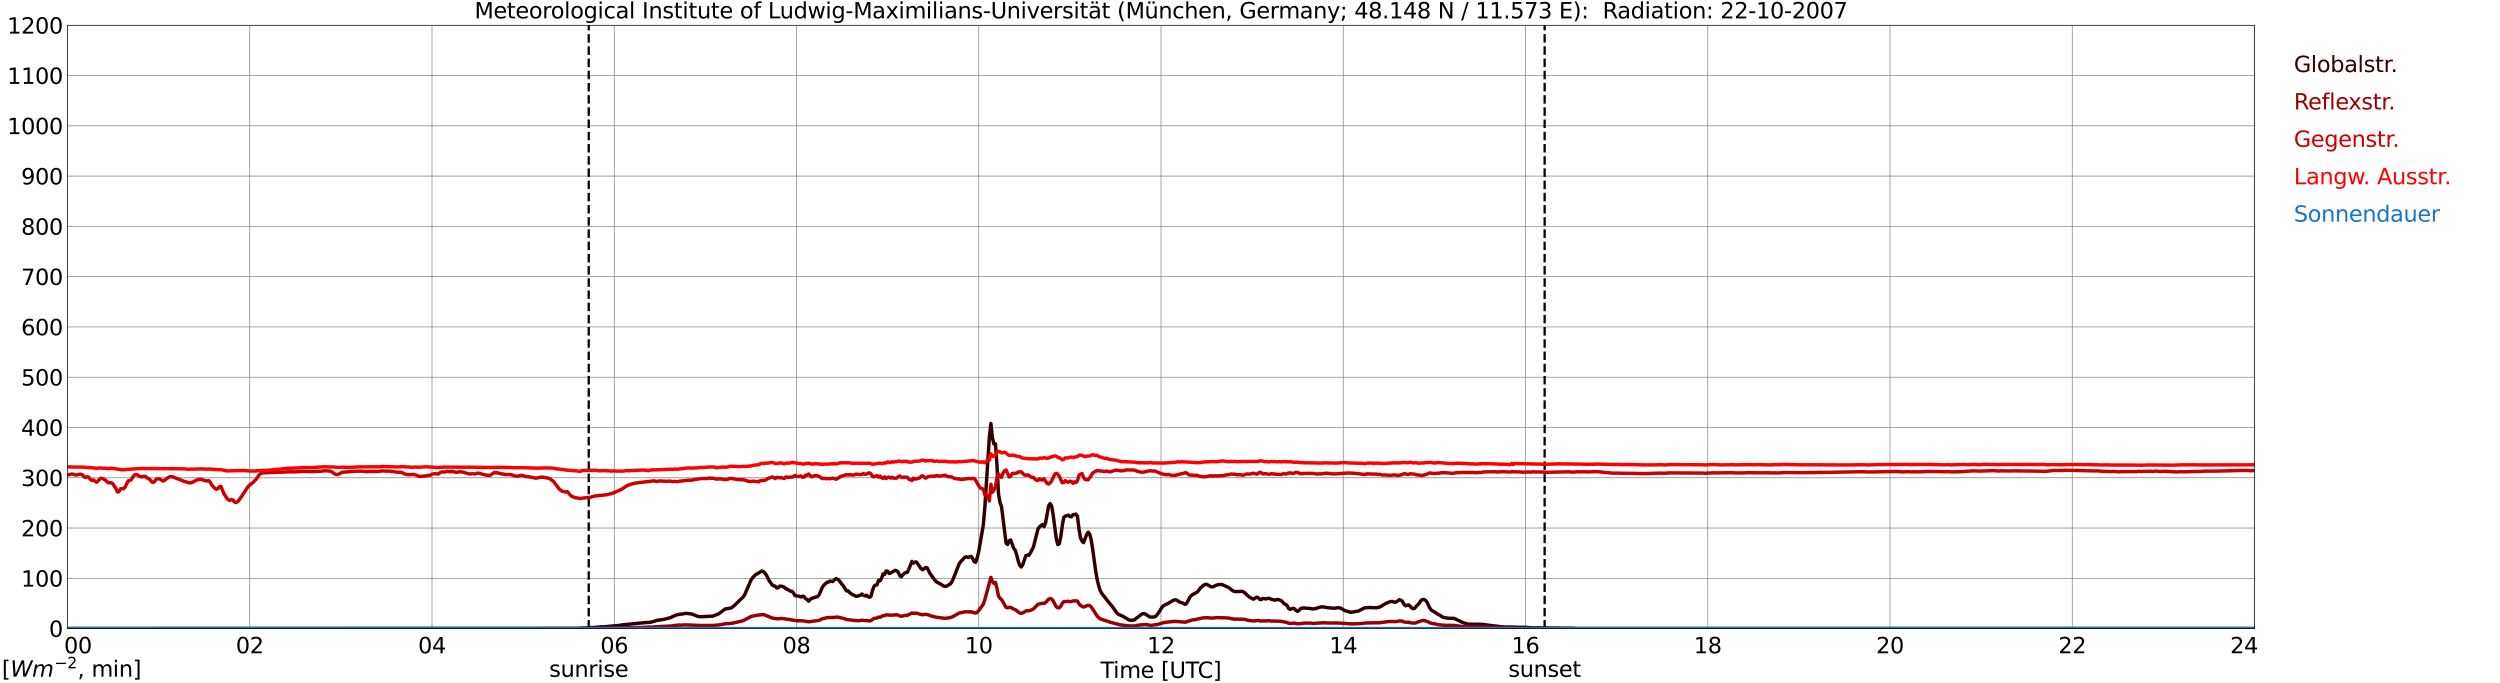 <?xml version="1.0" encoding="utf-8" standalone="no"?>
<!DOCTYPE svg PUBLIC "-//W3C//DTD SVG 1.1//EN"
  "http://www.w3.org/Graphics/SVG/1.1/DTD/svg11.dtd">
<svg xmlns:xlink="http://www.w3.org/1999/xlink" width="1085.4pt" height="296.64pt" viewBox="0 0 1085.4 296.64" xmlns="http://www.w3.org/2000/svg" version="1.1">
 <defs>
  <style type="text/css">*{stroke-linejoin: round; stroke-linecap: butt}</style>
 </defs>
 <g id="figure_1">
  <g id="patch_1">
   <path d="M 0 296.64 
L 1085.4 296.64 
L 1085.4 0 
L 0 0 
z
" style="fill: #ffffff"/>
  </g>
  <g id="axes_1">
   <g id="patch_2">
    <path d="M 29.306 272.909 
L 978.814 272.909 
L 978.814 10.976 
L 29.306 10.976 
z
" style="fill: #ffffff"/>
   </g>
   <g id="patch_3">
    <path d="M 978.814 272.909 
L 978.814 272.909 
L 978.814 10.976 
L 978.814 10.976 
z
" clip-path="url(#p352d120c57)" style="fill: #d3d3d3; opacity: 0.25; stroke: #d3d3d3; stroke-linejoin: miter"/>
   </g>
   <g id="matplotlib.axis_1">
    <g id="xtick_1">
     <g id="line2d_1">
      <path d="M 29.306 272.909 
L 29.306 10.976 
" clip-path="url(#p352d120c57)" style="fill: none; stroke: #808080; stroke-width: 0.3; stroke-linecap: square"/>
     </g>
     <g id="line2d_2"/>
     <g id="text_1">
      <!--    00 -->
      <g transform="translate(18.733 283.627) scale(0.095 -0.095)">
       <defs>
        <path id="DejaVuSans-20" transform="scale(0.016)"/>
        <path id="DejaVuSans-30" d="M 2034 4250 
Q 1547 4250 1301 3770 
Q 1056 3291 1056 2328 
Q 1056 1369 1301 889 
Q 1547 409 2034 409 
Q 2525 409 2770 889 
Q 3016 1369 3016 2328 
Q 3016 3291 2770 3770 
Q 2525 4250 2034 4250 
z
M 2034 4750 
Q 2819 4750 3233 4129 
Q 3647 3509 3647 2328 
Q 3647 1150 3233 529 
Q 2819 -91 2034 -91 
Q 1250 -91 836 529 
Q 422 1150 422 2328 
Q 422 3509 836 4129 
Q 1250 4750 2034 4750 
z
" transform="scale(0.016)"/>
       </defs>
       <use xlink:href="#DejaVuSans-20"/>
       <use xlink:href="#DejaVuSans-20" transform="translate(31.787 0)"/>
       <use xlink:href="#DejaVuSans-20" transform="translate(63.574 0)"/>
       <use xlink:href="#DejaVuSans-30" transform="translate(95.361 0)"/>
       <use xlink:href="#DejaVuSans-30" transform="translate(158.984 0)"/>
      </g>
     </g>
    </g>
    <g id="xtick_2">
     <g id="line2d_3">
      <path d="M 108.431 272.909 
L 108.431 10.976 
" clip-path="url(#p352d120c57)" style="fill: none; stroke: #808080; stroke-width: 0.3; stroke-linecap: square"/>
     </g>
     <g id="line2d_4"/>
     <g id="text_2">
      <!-- 02 -->
      <g transform="translate(102.387 283.627) scale(0.095 -0.095)">
       <defs>
        <path id="DejaVuSans-32" d="M 1228 531 
L 3431 531 
L 3431 0 
L 469 0 
L 469 531 
Q 828 903 1448 1529 
Q 2069 2156 2228 2338 
Q 2531 2678 2651 2914 
Q 2772 3150 2772 3378 
Q 2772 3750 2511 3984 
Q 2250 4219 1831 4219 
Q 1534 4219 1204 4116 
Q 875 4013 500 3803 
L 500 4441 
Q 881 4594 1212 4672 
Q 1544 4750 1819 4750 
Q 2544 4750 2975 4387 
Q 3406 4025 3406 3419 
Q 3406 3131 3298 2873 
Q 3191 2616 2906 2266 
Q 2828 2175 2409 1742 
Q 1991 1309 1228 531 
z
" transform="scale(0.016)"/>
       </defs>
       <use xlink:href="#DejaVuSans-30"/>
       <use xlink:href="#DejaVuSans-32" transform="translate(63.623 0)"/>
      </g>
     </g>
    </g>
    <g id="xtick_3">
     <g id="line2d_5">
      <path d="M 187.557 272.909 
L 187.557 10.976 
" clip-path="url(#p352d120c57)" style="fill: none; stroke: #808080; stroke-width: 0.3; stroke-linecap: square"/>
     </g>
     <g id="line2d_6"/>
     <g id="text_3">
      <!-- 04 -->
      <g transform="translate(181.513 283.627) scale(0.095 -0.095)">
       <defs>
        <path id="DejaVuSans-34" d="M 2419 4116 
L 825 1625 
L 2419 1625 
L 2419 4116 
z
M 2253 4666 
L 3047 4666 
L 3047 1625 
L 3713 1625 
L 3713 1100 
L 3047 1100 
L 3047 0 
L 2419 0 
L 2419 1100 
L 313 1100 
L 313 1709 
L 2253 4666 
z
" transform="scale(0.016)"/>
       </defs>
       <use xlink:href="#DejaVuSans-30"/>
       <use xlink:href="#DejaVuSans-34" transform="translate(63.623 0)"/>
      </g>
     </g>
    </g>
    <g id="xtick_4">
     <g id="line2d_7">
      <path d="M 266.683 272.909 
L 266.683 10.976 
" clip-path="url(#p352d120c57)" style="fill: none; stroke: #808080; stroke-width: 0.3; stroke-linecap: square"/>
     </g>
     <g id="line2d_8"/>
     <g id="text_4">
      <!-- 06 -->
      <g transform="translate(260.638 283.627) scale(0.095 -0.095)">
       <defs>
        <path id="DejaVuSans-36" d="M 2113 2584 
Q 1688 2584 1439 2293 
Q 1191 2003 1191 1497 
Q 1191 994 1439 701 
Q 1688 409 2113 409 
Q 2538 409 2786 701 
Q 3034 994 3034 1497 
Q 3034 2003 2786 2293 
Q 2538 2584 2113 2584 
z
M 3366 4563 
L 3366 3988 
Q 3128 4100 2886 4159 
Q 2644 4219 2406 4219 
Q 1781 4219 1451 3797 
Q 1122 3375 1075 2522 
Q 1259 2794 1537 2939 
Q 1816 3084 2150 3084 
Q 2853 3084 3261 2657 
Q 3669 2231 3669 1497 
Q 3669 778 3244 343 
Q 2819 -91 2113 -91 
Q 1303 -91 875 529 
Q 447 1150 447 2328 
Q 447 3434 972 4092 
Q 1497 4750 2381 4750 
Q 2619 4750 2861 4703 
Q 3103 4656 3366 4563 
z
" transform="scale(0.016)"/>
       </defs>
       <use xlink:href="#DejaVuSans-30"/>
       <use xlink:href="#DejaVuSans-36" transform="translate(63.623 0)"/>
      </g>
     </g>
    </g>
    <g id="xtick_5">
     <g id="line2d_9">
      <path d="M 345.808 272.909 
L 345.808 10.976 
" clip-path="url(#p352d120c57)" style="fill: none; stroke: #808080; stroke-width: 0.3; stroke-linecap: square"/>
     </g>
     <g id="line2d_10"/>
     <g id="text_5">
      <!-- 08 -->
      <g transform="translate(339.764 283.627) scale(0.095 -0.095)">
       <defs>
        <path id="DejaVuSans-38" d="M 2034 2216 
Q 1584 2216 1326 1975 
Q 1069 1734 1069 1313 
Q 1069 891 1326 650 
Q 1584 409 2034 409 
Q 2484 409 2743 651 
Q 3003 894 3003 1313 
Q 3003 1734 2745 1975 
Q 2488 2216 2034 2216 
z
M 1403 2484 
Q 997 2584 770 2862 
Q 544 3141 544 3541 
Q 544 4100 942 4425 
Q 1341 4750 2034 4750 
Q 2731 4750 3128 4425 
Q 3525 4100 3525 3541 
Q 3525 3141 3298 2862 
Q 3072 2584 2669 2484 
Q 3125 2378 3379 2068 
Q 3634 1759 3634 1313 
Q 3634 634 3220 271 
Q 2806 -91 2034 -91 
Q 1263 -91 848 271 
Q 434 634 434 1313 
Q 434 1759 690 2068 
Q 947 2378 1403 2484 
z
M 1172 3481 
Q 1172 3119 1398 2916 
Q 1625 2713 2034 2713 
Q 2441 2713 2670 2916 
Q 2900 3119 2900 3481 
Q 2900 3844 2670 4047 
Q 2441 4250 2034 4250 
Q 1625 4250 1398 4047 
Q 1172 3844 1172 3481 
z
" transform="scale(0.016)"/>
       </defs>
       <use xlink:href="#DejaVuSans-30"/>
       <use xlink:href="#DejaVuSans-38" transform="translate(63.623 0)"/>
      </g>
     </g>
    </g>
    <g id="xtick_6">
     <g id="line2d_11">
      <path d="M 424.934 272.909 
L 424.934 10.976 
" clip-path="url(#p352d120c57)" style="fill: none; stroke: #808080; stroke-width: 0.3; stroke-linecap: square"/>
     </g>
     <g id="line2d_12"/>
     <g id="text_6">
      <!-- 10 -->
      <g transform="translate(418.89 283.627) scale(0.095 -0.095)">
       <defs>
        <path id="DejaVuSans-31" d="M 794 531 
L 1825 531 
L 1825 4091 
L 703 3866 
L 703 4441 
L 1819 4666 
L 2450 4666 
L 2450 531 
L 3481 531 
L 3481 0 
L 794 0 
L 794 531 
z
" transform="scale(0.016)"/>
       </defs>
       <use xlink:href="#DejaVuSans-31"/>
       <use xlink:href="#DejaVuSans-30" transform="translate(63.623 0)"/>
      </g>
     </g>
    </g>
    <g id="xtick_7">
     <g id="line2d_13">
      <path d="M 504.06 272.909 
L 504.06 10.976 
" clip-path="url(#p352d120c57)" style="fill: none; stroke: #808080; stroke-width: 0.3; stroke-linecap: square"/>
     </g>
     <g id="line2d_14"/>
     <g id="text_7">
      <!-- 12 -->
      <g transform="translate(498.015 283.627) scale(0.095 -0.095)">
       <use xlink:href="#DejaVuSans-31"/>
       <use xlink:href="#DejaVuSans-32" transform="translate(63.623 0)"/>
      </g>
     </g>
    </g>
    <g id="xtick_8">
     <g id="line2d_15">
      <path d="M 583.185 272.909 
L 583.185 10.976 
" clip-path="url(#p352d120c57)" style="fill: none; stroke: #808080; stroke-width: 0.3; stroke-linecap: square"/>
     </g>
     <g id="line2d_16"/>
     <g id="text_8">
      <!-- 14 -->
      <g transform="translate(577.141 283.627) scale(0.095 -0.095)">
       <use xlink:href="#DejaVuSans-31"/>
       <use xlink:href="#DejaVuSans-34" transform="translate(63.623 0)"/>
      </g>
     </g>
    </g>
    <g id="xtick_9">
     <g id="line2d_17">
      <path d="M 662.311 272.909 
L 662.311 10.976 
" clip-path="url(#p352d120c57)" style="fill: none; stroke: #808080; stroke-width: 0.3; stroke-linecap: square"/>
     </g>
     <g id="line2d_18"/>
     <g id="text_9">
      <!-- 16 -->
      <g transform="translate(656.267 283.627) scale(0.095 -0.095)">
       <use xlink:href="#DejaVuSans-31"/>
       <use xlink:href="#DejaVuSans-36" transform="translate(63.623 0)"/>
      </g>
     </g>
    </g>
    <g id="xtick_10">
     <g id="line2d_19">
      <path d="M 741.437 272.909 
L 741.437 10.976 
" clip-path="url(#p352d120c57)" style="fill: none; stroke: #808080; stroke-width: 0.3; stroke-linecap: square"/>
     </g>
     <g id="line2d_20"/>
     <g id="text_10">
      <!-- 18 -->
      <g transform="translate(735.392 283.627) scale(0.095 -0.095)">
       <use xlink:href="#DejaVuSans-31"/>
       <use xlink:href="#DejaVuSans-38" transform="translate(63.623 0)"/>
      </g>
     </g>
    </g>
    <g id="xtick_11">
     <g id="line2d_21">
      <path d="M 820.562 272.909 
L 820.562 10.976 
" clip-path="url(#p352d120c57)" style="fill: none; stroke: #808080; stroke-width: 0.3; stroke-linecap: square"/>
     </g>
     <g id="line2d_22"/>
     <g id="text_11">
      <!-- 20 -->
      <g transform="translate(814.518 283.627) scale(0.095 -0.095)">
       <use xlink:href="#DejaVuSans-32"/>
       <use xlink:href="#DejaVuSans-30" transform="translate(63.623 0)"/>
      </g>
     </g>
    </g>
    <g id="xtick_12">
     <g id="line2d_23">
      <path d="M 899.688 272.909 
L 899.688 10.976 
" clip-path="url(#p352d120c57)" style="fill: none; stroke: #808080; stroke-width: 0.3; stroke-linecap: square"/>
     </g>
     <g id="line2d_24"/>
     <g id="text_12">
      <!-- 22 -->
      <g transform="translate(893.644 283.627) scale(0.095 -0.095)">
       <use xlink:href="#DejaVuSans-32"/>
       <use xlink:href="#DejaVuSans-32" transform="translate(63.623 0)"/>
      </g>
     </g>
    </g>
    <g id="xtick_13">
     <g id="line2d_25">
      <path d="M 978.814 272.909 
L 978.814 10.976 
" clip-path="url(#p352d120c57)" style="fill: none; stroke: #808080; stroke-width: 0.3; stroke-linecap: square"/>
     </g>
     <g id="line2d_26"/>
     <g id="text_13">
      <!-- 24    -->
      <g transform="translate(968.241 283.627) scale(0.095 -0.095)">
       <use xlink:href="#DejaVuSans-32"/>
       <use xlink:href="#DejaVuSans-34" transform="translate(63.623 0)"/>
       <use xlink:href="#DejaVuSans-20" transform="translate(127.246 0)"/>
       <use xlink:href="#DejaVuSans-20" transform="translate(159.033 0)"/>
       <use xlink:href="#DejaVuSans-20" transform="translate(190.82 0)"/>
      </g>
     </g>
    </g>
    <g id="text_14">
     <!-- Time [UTC] -->
     <g transform="translate(477.806 294.322) scale(0.095 -0.095)">
      <defs>
       <path id="DejaVuSans-54" d="M -19 4666 
L 3928 4666 
L 3928 4134 
L 2272 4134 
L 2272 0 
L 1638 0 
L 1638 4134 
L -19 4134 
L -19 4666 
z
" transform="scale(0.016)"/>
       <path id="DejaVuSans-69" d="M 603 3500 
L 1178 3500 
L 1178 0 
L 603 0 
L 603 3500 
z
M 603 4863 
L 1178 4863 
L 1178 4134 
L 603 4134 
L 603 4863 
z
" transform="scale(0.016)"/>
       <path id="DejaVuSans-6d" d="M 3328 2828 
Q 3544 3216 3844 3400 
Q 4144 3584 4550 3584 
Q 5097 3584 5394 3201 
Q 5691 2819 5691 2113 
L 5691 0 
L 5113 0 
L 5113 2094 
Q 5113 2597 4934 2840 
Q 4756 3084 4391 3084 
Q 3944 3084 3684 2787 
Q 3425 2491 3425 1978 
L 3425 0 
L 2847 0 
L 2847 2094 
Q 2847 2600 2669 2842 
Q 2491 3084 2119 3084 
Q 1678 3084 1418 2786 
Q 1159 2488 1159 1978 
L 1159 0 
L 581 0 
L 581 3500 
L 1159 3500 
L 1159 2956 
Q 1356 3278 1631 3431 
Q 1906 3584 2284 3584 
Q 2666 3584 2933 3390 
Q 3200 3197 3328 2828 
z
" transform="scale(0.016)"/>
       <path id="DejaVuSans-65" d="M 3597 1894 
L 3597 1613 
L 953 1613 
Q 991 1019 1311 708 
Q 1631 397 2203 397 
Q 2534 397 2845 478 
Q 3156 559 3463 722 
L 3463 178 
Q 3153 47 2828 -22 
Q 2503 -91 2169 -91 
Q 1331 -91 842 396 
Q 353 884 353 1716 
Q 353 2575 817 3079 
Q 1281 3584 2069 3584 
Q 2775 3584 3186 3129 
Q 3597 2675 3597 1894 
z
M 3022 2063 
Q 3016 2534 2758 2815 
Q 2500 3097 2075 3097 
Q 1594 3097 1305 2825 
Q 1016 2553 972 2059 
L 3022 2063 
z
" transform="scale(0.016)"/>
       <path id="DejaVuSans-5b" d="M 550 4863 
L 1875 4863 
L 1875 4416 
L 1125 4416 
L 1125 -397 
L 1875 -397 
L 1875 -844 
L 550 -844 
L 550 4863 
z
" transform="scale(0.016)"/>
       <path id="DejaVuSans-55" d="M 556 4666 
L 1191 4666 
L 1191 1831 
Q 1191 1081 1462 751 
Q 1734 422 2344 422 
Q 2950 422 3222 751 
Q 3494 1081 3494 1831 
L 3494 4666 
L 4128 4666 
L 4128 1753 
Q 4128 841 3676 375 
Q 3225 -91 2344 -91 
Q 1459 -91 1007 375 
Q 556 841 556 1753 
L 556 4666 
z
" transform="scale(0.016)"/>
       <path id="DejaVuSans-43" d="M 4122 4306 
L 4122 3641 
Q 3803 3938 3442 4084 
Q 3081 4231 2675 4231 
Q 1875 4231 1450 3742 
Q 1025 3253 1025 2328 
Q 1025 1406 1450 917 
Q 1875 428 2675 428 
Q 3081 428 3442 575 
Q 3803 722 4122 1019 
L 4122 359 
Q 3791 134 3420 21 
Q 3050 -91 2638 -91 
Q 1578 -91 968 557 
Q 359 1206 359 2328 
Q 359 3453 968 4101 
Q 1578 4750 2638 4750 
Q 3056 4750 3426 4639 
Q 3797 4528 4122 4306 
z
" transform="scale(0.016)"/>
       <path id="DejaVuSans-5d" d="M 1947 4863 
L 1947 -844 
L 622 -844 
L 622 -397 
L 1369 -397 
L 1369 4416 
L 622 4416 
L 622 4863 
L 1947 4863 
z
" transform="scale(0.016)"/>
      </defs>
      <use xlink:href="#DejaVuSans-54"/>
      <use xlink:href="#DejaVuSans-69" transform="translate(57.959 0)"/>
      <use xlink:href="#DejaVuSans-6d" transform="translate(85.742 0)"/>
      <use xlink:href="#DejaVuSans-65" transform="translate(183.154 0)"/>
      <use xlink:href="#DejaVuSans-20" transform="translate(244.678 0)"/>
      <use xlink:href="#DejaVuSans-5b" transform="translate(276.465 0)"/>
      <use xlink:href="#DejaVuSans-55" transform="translate(315.479 0)"/>
      <use xlink:href="#DejaVuSans-54" transform="translate(388.672 0)"/>
      <use xlink:href="#DejaVuSans-43" transform="translate(443.881 0)"/>
      <use xlink:href="#DejaVuSans-5d" transform="translate(513.705 0)"/>
     </g>
    </g>
   </g>
   <g id="matplotlib.axis_2">
    <g id="ytick_1">
     <g id="line2d_27">
      <path d="M 29.306 272.909 
L 978.814 272.909 
" clip-path="url(#p352d120c57)" style="fill: none; stroke: #808080; stroke-width: 0.3; stroke-linecap: square"/>
     </g>
     <g id="line2d_28"/>
     <g id="text_15">
      <!-- 0 -->
      <g transform="translate(21.261 276.518) scale(0.095 -0.095)">
       <use xlink:href="#DejaVuSans-30"/>
      </g>
     </g>
    </g>
    <g id="ytick_2">
     <g id="line2d_29">
      <path d="M 29.306 251.081 
L 978.814 251.081 
" clip-path="url(#p352d120c57)" style="fill: none; stroke: #808080; stroke-width: 0.3; stroke-linecap: square"/>
     </g>
     <g id="line2d_30"/>
     <g id="text_16">
      <!-- 100 -->
      <g transform="translate(9.173 254.69) scale(0.095 -0.095)">
       <use xlink:href="#DejaVuSans-31"/>
       <use xlink:href="#DejaVuSans-30" transform="translate(63.623 0)"/>
       <use xlink:href="#DejaVuSans-30" transform="translate(127.246 0)"/>
      </g>
     </g>
    </g>
    <g id="ytick_3">
     <g id="line2d_31">
      <path d="M 29.306 229.253 
L 978.814 229.253 
" clip-path="url(#p352d120c57)" style="fill: none; stroke: #808080; stroke-width: 0.3; stroke-linecap: square"/>
     </g>
     <g id="line2d_32"/>
     <g id="text_17">
      <!-- 200 -->
      <g transform="translate(9.173 232.863) scale(0.095 -0.095)">
       <use xlink:href="#DejaVuSans-32"/>
       <use xlink:href="#DejaVuSans-30" transform="translate(63.623 0)"/>
       <use xlink:href="#DejaVuSans-30" transform="translate(127.246 0)"/>
      </g>
     </g>
    </g>
    <g id="ytick_4">
     <g id="line2d_33">
      <path d="M 29.306 207.426 
L 978.814 207.426 
" clip-path="url(#p352d120c57)" style="fill: none; stroke: #808080; stroke-width: 0.3; stroke-linecap: square"/>
     </g>
     <g id="line2d_34"/>
     <g id="text_18">
      <!-- 300 -->
      <g transform="translate(9.173 211.035) scale(0.095 -0.095)">
       <defs>
        <path id="DejaVuSans-33" d="M 2597 2516 
Q 3050 2419 3304 2112 
Q 3559 1806 3559 1356 
Q 3559 666 3084 287 
Q 2609 -91 1734 -91 
Q 1441 -91 1130 -33 
Q 819 25 488 141 
L 488 750 
Q 750 597 1062 519 
Q 1375 441 1716 441 
Q 2309 441 2620 675 
Q 2931 909 2931 1356 
Q 2931 1769 2642 2001 
Q 2353 2234 1838 2234 
L 1294 2234 
L 1294 2753 
L 1863 2753 
Q 2328 2753 2575 2939 
Q 2822 3125 2822 3475 
Q 2822 3834 2567 4026 
Q 2313 4219 1838 4219 
Q 1578 4219 1281 4162 
Q 984 4106 628 3988 
L 628 4550 
Q 988 4650 1302 4700 
Q 1616 4750 1894 4750 
Q 2613 4750 3031 4423 
Q 3450 4097 3450 3541 
Q 3450 3153 3228 2886 
Q 3006 2619 2597 2516 
z
" transform="scale(0.016)"/>
       </defs>
       <use xlink:href="#DejaVuSans-33"/>
       <use xlink:href="#DejaVuSans-30" transform="translate(63.623 0)"/>
       <use xlink:href="#DejaVuSans-30" transform="translate(127.246 0)"/>
      </g>
     </g>
    </g>
    <g id="ytick_5">
     <g id="line2d_35">
      <path d="M 29.306 185.598 
L 978.814 185.598 
" clip-path="url(#p352d120c57)" style="fill: none; stroke: #808080; stroke-width: 0.3; stroke-linecap: square"/>
     </g>
     <g id="line2d_36"/>
     <g id="text_19">
      <!-- 400 -->
      <g transform="translate(9.173 189.207) scale(0.095 -0.095)">
       <use xlink:href="#DejaVuSans-34"/>
       <use xlink:href="#DejaVuSans-30" transform="translate(63.623 0)"/>
       <use xlink:href="#DejaVuSans-30" transform="translate(127.246 0)"/>
      </g>
     </g>
    </g>
    <g id="ytick_6">
     <g id="line2d_37">
      <path d="M 29.306 163.77 
L 978.814 163.77 
" clip-path="url(#p352d120c57)" style="fill: none; stroke: #808080; stroke-width: 0.3; stroke-linecap: square"/>
     </g>
     <g id="line2d_38"/>
     <g id="text_20">
      <!-- 500 -->
      <g transform="translate(9.173 167.379) scale(0.095 -0.095)">
       <defs>
        <path id="DejaVuSans-35" d="M 691 4666 
L 3169 4666 
L 3169 4134 
L 1269 4134 
L 1269 2991 
Q 1406 3038 1543 3061 
Q 1681 3084 1819 3084 
Q 2600 3084 3056 2656 
Q 3513 2228 3513 1497 
Q 3513 744 3044 326 
Q 2575 -91 1722 -91 
Q 1428 -91 1123 -41 
Q 819 9 494 109 
L 494 744 
Q 775 591 1075 516 
Q 1375 441 1709 441 
Q 2250 441 2565 725 
Q 2881 1009 2881 1497 
Q 2881 1984 2565 2268 
Q 2250 2553 1709 2553 
Q 1456 2553 1204 2497 
Q 953 2441 691 2322 
L 691 4666 
z
" transform="scale(0.016)"/>
       </defs>
       <use xlink:href="#DejaVuSans-35"/>
       <use xlink:href="#DejaVuSans-30" transform="translate(63.623 0)"/>
       <use xlink:href="#DejaVuSans-30" transform="translate(127.246 0)"/>
      </g>
     </g>
    </g>
    <g id="ytick_7">
     <g id="line2d_39">
      <path d="M 29.306 141.942 
L 978.814 141.942 
" clip-path="url(#p352d120c57)" style="fill: none; stroke: #808080; stroke-width: 0.3; stroke-linecap: square"/>
     </g>
     <g id="line2d_40"/>
     <g id="text_21">
      <!-- 600 -->
      <g transform="translate(9.173 145.551) scale(0.095 -0.095)">
       <use xlink:href="#DejaVuSans-36"/>
       <use xlink:href="#DejaVuSans-30" transform="translate(63.623 0)"/>
       <use xlink:href="#DejaVuSans-30" transform="translate(127.246 0)"/>
      </g>
     </g>
    </g>
    <g id="ytick_8">
     <g id="line2d_41">
      <path d="M 29.306 120.114 
L 978.814 120.114 
" clip-path="url(#p352d120c57)" style="fill: none; stroke: #808080; stroke-width: 0.3; stroke-linecap: square"/>
     </g>
     <g id="line2d_42"/>
     <g id="text_22">
      <!-- 700 -->
      <g transform="translate(9.173 123.724) scale(0.095 -0.095)">
       <defs>
        <path id="DejaVuSans-37" d="M 525 4666 
L 3525 4666 
L 3525 4397 
L 1831 0 
L 1172 0 
L 2766 4134 
L 525 4134 
L 525 4666 
z
" transform="scale(0.016)"/>
       </defs>
       <use xlink:href="#DejaVuSans-37"/>
       <use xlink:href="#DejaVuSans-30" transform="translate(63.623 0)"/>
       <use xlink:href="#DejaVuSans-30" transform="translate(127.246 0)"/>
      </g>
     </g>
    </g>
    <g id="ytick_9">
     <g id="line2d_43">
      <path d="M 29.306 98.287 
L 978.814 98.287 
" clip-path="url(#p352d120c57)" style="fill: none; stroke: #808080; stroke-width: 0.3; stroke-linecap: square"/>
     </g>
     <g id="line2d_44"/>
     <g id="text_23">
      <!-- 800 -->
      <g transform="translate(9.173 101.896) scale(0.095 -0.095)">
       <use xlink:href="#DejaVuSans-38"/>
       <use xlink:href="#DejaVuSans-30" transform="translate(63.623 0)"/>
       <use xlink:href="#DejaVuSans-30" transform="translate(127.246 0)"/>
      </g>
     </g>
    </g>
    <g id="ytick_10">
     <g id="line2d_45">
      <path d="M 29.306 76.459 
L 978.814 76.459 
" clip-path="url(#p352d120c57)" style="fill: none; stroke: #808080; stroke-width: 0.3; stroke-linecap: square"/>
     </g>
     <g id="line2d_46"/>
     <g id="text_24">
      <!-- 900 -->
      <g transform="translate(9.173 80.068) scale(0.095 -0.095)">
       <defs>
        <path id="DejaVuSans-39" d="M 703 97 
L 703 672 
Q 941 559 1184 500 
Q 1428 441 1663 441 
Q 2288 441 2617 861 
Q 2947 1281 2994 2138 
Q 2813 1869 2534 1725 
Q 2256 1581 1919 1581 
Q 1219 1581 811 2004 
Q 403 2428 403 3163 
Q 403 3881 828 4315 
Q 1253 4750 1959 4750 
Q 2769 4750 3195 4129 
Q 3622 3509 3622 2328 
Q 3622 1225 3098 567 
Q 2575 -91 1691 -91 
Q 1453 -91 1209 -44 
Q 966 3 703 97 
z
M 1959 2075 
Q 2384 2075 2632 2365 
Q 2881 2656 2881 3163 
Q 2881 3666 2632 3958 
Q 2384 4250 1959 4250 
Q 1534 4250 1286 3958 
Q 1038 3666 1038 3163 
Q 1038 2656 1286 2365 
Q 1534 2075 1959 2075 
z
" transform="scale(0.016)"/>
       </defs>
       <use xlink:href="#DejaVuSans-39"/>
       <use xlink:href="#DejaVuSans-30" transform="translate(63.623 0)"/>
       <use xlink:href="#DejaVuSans-30" transform="translate(127.246 0)"/>
      </g>
     </g>
    </g>
    <g id="ytick_11">
     <g id="line2d_47">
      <path d="M 29.306 54.631 
L 978.814 54.631 
" clip-path="url(#p352d120c57)" style="fill: none; stroke: #808080; stroke-width: 0.3; stroke-linecap: square"/>
     </g>
     <g id="line2d_48"/>
     <g id="text_25">
      <!-- 1000 -->
      <g transform="translate(3.128 58.24) scale(0.095 -0.095)">
       <use xlink:href="#DejaVuSans-31"/>
       <use xlink:href="#DejaVuSans-30" transform="translate(63.623 0)"/>
       <use xlink:href="#DejaVuSans-30" transform="translate(127.246 0)"/>
       <use xlink:href="#DejaVuSans-30" transform="translate(190.869 0)"/>
      </g>
     </g>
    </g>
    <g id="ytick_12">
     <g id="line2d_49">
      <path d="M 29.306 32.803 
L 978.814 32.803 
" clip-path="url(#p352d120c57)" style="fill: none; stroke: #808080; stroke-width: 0.3; stroke-linecap: square"/>
     </g>
     <g id="line2d_50"/>
     <g id="text_26">
      <!-- 1100 -->
      <g transform="translate(3.128 36.413) scale(0.095 -0.095)">
       <use xlink:href="#DejaVuSans-31"/>
       <use xlink:href="#DejaVuSans-31" transform="translate(63.623 0)"/>
       <use xlink:href="#DejaVuSans-30" transform="translate(127.246 0)"/>
       <use xlink:href="#DejaVuSans-30" transform="translate(190.869 0)"/>
      </g>
     </g>
    </g>
    <g id="ytick_13">
     <g id="line2d_51">
      <path d="M 29.306 10.976 
L 978.814 10.976 
" clip-path="url(#p352d120c57)" style="fill: none; stroke: #808080; stroke-width: 0.3; stroke-linecap: square"/>
     </g>
     <g id="line2d_52"/>
     <g id="text_27">
      <!-- 1200 -->
      <g transform="translate(3.128 14.585) scale(0.095 -0.095)">
       <use xlink:href="#DejaVuSans-31"/>
       <use xlink:href="#DejaVuSans-32" transform="translate(63.623 0)"/>
       <use xlink:href="#DejaVuSans-30" transform="translate(127.246 0)"/>
       <use xlink:href="#DejaVuSans-30" transform="translate(190.869 0)"/>
      </g>
     </g>
    </g>
   </g>
   <g id="line2d_53">
    <path d="M 255.605 272.909 
L 255.605 10.976 
" clip-path="url(#p352d120c57)" style="fill: none; stroke-dasharray: 3.7,1.6; stroke-dashoffset: 0; stroke: #000000"/>
   </g>
   <g id="line2d_54">
    <path d="M 670.619 272.909 
L 670.619 10.976 
" clip-path="url(#p352d120c57)" style="fill: none; stroke-dasharray: 3.7,1.6; stroke-dashoffset: 0; stroke: #000000"/>
   </g>
   <g id="line2d_55">
    <path d="M 29.306 272.909 
L 250.198 272.832 
L 256.792 272.468 
L 258.111 272.422 
L 260.089 272.193 
L 262.726 272.101 
L 265.364 271.826 
L 268.661 271.551 
L 270.639 271.232 
L 273.936 270.912 
L 276.573 270.637 
L 282.508 270.132 
L 283.827 269.814 
L 285.145 269.355 
L 288.442 268.851 
L 291.08 268.166 
L 292.399 267.524 
L 293.717 266.976 
L 295.036 266.701 
L 296.355 266.563 
L 297.674 266.288 
L 300.311 266.563 
L 302.949 267.616 
L 304.267 267.753 
L 308.224 267.57 
L 309.543 267.478 
L 311.521 266.701 
L 312.18 266.38 
L 314.818 264.413 
L 317.455 263.955 
L 318.774 262.949 
L 322.73 259.105 
L 323.39 258.053 
L 324.708 254.94 
L 326.027 251.876 
L 326.686 250.867 
L 328.005 249.54 
L 329.324 248.809 
L 330.643 247.94 
L 331.302 248.078 
L 331.961 248.625 
L 332.621 249.494 
L 333.94 252.103 
L 335.258 253.934 
L 335.918 254.392 
L 336.577 254.484 
L 337.236 255.307 
L 337.896 255.169 
L 338.555 254.438 
L 339.874 254.665 
L 340.533 254.986 
L 341.193 255.628 
L 341.852 255.811 
L 343.171 256.68 
L 343.83 256.68 
L 344.49 257.457 
L 345.149 258.601 
L 346.468 258.784 
L 347.127 258.922 
L 347.787 259.242 
L 348.446 258.83 
L 349.105 259.013 
L 349.765 259.928 
L 350.424 260.295 
L 351.083 261.026 
L 351.743 260.249 
L 352.402 259.79 
L 355.04 258.967 
L 355.699 258.099 
L 357.018 254.986 
L 357.677 254.071 
L 358.996 252.836 
L 359.655 252.744 
L 360.315 252.286 
L 361.634 252.469 
L 362.293 251.692 
L 362.952 251.234 
L 363.612 251.417 
L 364.271 251.967 
L 365.59 253.751 
L 366.249 254.484 
L 366.909 255.674 
L 367.568 256.588 
L 368.227 256.497 
L 368.887 257.274 
L 370.206 258.236 
L 370.865 258.42 
L 371.524 258.83 
L 372.184 258.876 
L 373.502 258.463 
L 374.162 257.869 
L 374.821 258.463 
L 375.481 258.738 
L 376.14 258.42 
L 376.799 259.013 
L 377.459 259.334 
L 378.118 258.922 
L 378.777 256.451 
L 379.437 254.576 
L 380.096 253.98 
L 380.756 253.934 
L 381.415 251.967 
L 382.074 252.194 
L 382.734 251.005 
L 383.393 249.175 
L 384.053 249.405 
L 384.712 247.894 
L 385.371 247.986 
L 386.031 248.992 
L 386.69 248.763 
L 388.668 247.619 
L 389.328 247.803 
L 389.987 248.442 
L 390.646 249.861 
L 391.306 250.411 
L 391.965 249.54 
L 392.624 248.9 
L 393.284 248.58 
L 393.943 248.442 
L 394.603 247.069 
L 395.921 243.729 
L 396.581 244.507 
L 397.24 244.05 
L 397.899 244.004 
L 399.218 245.925 
L 399.878 246.842 
L 400.537 247.344 
L 401.196 246.932 
L 401.856 246.384 
L 402.515 246.567 
L 403.834 249.084 
L 405.812 251.784 
L 406.471 252.561 
L 407.79 253.294 
L 408.45 253.613 
L 409.768 254.484 
L 410.428 254.619 
L 411.087 254.392 
L 412.406 253.659 
L 413.065 252.974 
L 413.725 251.646 
L 416.362 244.965 
L 417.022 243.913 
L 419 241.852 
L 419.659 241.761 
L 420.318 242.036 
L 420.978 241.717 
L 421.637 241.579 
L 422.297 242.448 
L 422.956 243.867 
L 423.615 244.096 
L 424.275 242.081 
L 424.934 239.427 
L 426.912 227.941 
L 427.572 220.3 
L 429.55 189.686 
L 430.209 183.876 
L 430.869 190.144 
L 431.528 192.753 
L 432.187 192.707 
L 432.847 202.27 
L 433.506 214.443 
L 434.165 218.149 
L 434.825 219.979 
L 436.803 235.858 
L 437.462 236.408 
L 438.122 234.806 
L 438.781 234.44 
L 440.1 238.008 
L 440.759 238.879 
L 441.419 240.938 
L 442.078 243.592 
L 442.737 245.423 
L 443.397 246.155 
L 444.056 245.102 
L 445.375 241.259 
L 446.034 240.984 
L 446.694 241.075 
L 447.353 240.069 
L 448.672 237.506 
L 450.65 229.635 
L 451.309 228.767 
L 452.628 227.666 
L 453.287 228.629 
L 453.947 226.981 
L 455.266 219.66 
L 455.925 218.652 
L 456.584 219.66 
L 457.244 223.596 
L 458.563 233.662 
L 459.222 236.408 
L 459.881 236.088 
L 460.541 233.158 
L 461.2 228.171 
L 461.859 224.602 
L 462.519 224.098 
L 463.838 223.641 
L 464.497 224.281 
L 465.156 224.327 
L 465.816 223.458 
L 466.475 223.412 
L 467.134 223.183 
L 467.794 224.235 
L 468.453 229.681 
L 469.113 233.525 
L 469.772 234.944 
L 470.431 235.583 
L 471.75 232.152 
L 472.409 231.054 
L 473.069 231.785 
L 473.728 234.256 
L 474.388 238.421 
L 475.706 247.94 
L 476.366 251.692 
L 477.025 254.392 
L 477.685 256.405 
L 478.344 257.64 
L 481.641 261.851 
L 482.96 263.361 
L 484.938 266.197 
L 485.597 266.701 
L 487.575 267.616 
L 490.213 269.172 
L 490.872 269.309 
L 492.191 269.218 
L 492.85 268.897 
L 493.51 268.257 
L 494.169 267.845 
L 495.488 266.793 
L 496.147 266.426 
L 496.807 266.426 
L 497.466 266.701 
L 498.785 267.661 
L 499.444 267.891 
L 500.763 267.891 
L 501.422 267.753 
L 502.082 267.251 
L 502.741 266.426 
L 504.719 263.315 
L 505.379 262.857 
L 507.357 261.851 
L 509.335 260.661 
L 509.994 260.432 
L 510.654 260.432 
L 511.313 260.799 
L 511.972 261.301 
L 512.632 261.576 
L 513.291 261.713 
L 513.95 262.126 
L 514.61 262.399 
L 515.269 261.805 
L 516.588 259.288 
L 517.247 258.509 
L 518.566 257.686 
L 519.885 257.001 
L 521.204 255.261 
L 522.522 254.117 
L 523.182 253.751 
L 523.841 253.659 
L 525.819 254.757 
L 526.479 254.803 
L 527.138 254.576 
L 527.797 254.163 
L 529.116 253.796 
L 530.435 253.751 
L 533.073 254.894 
L 533.732 255.261 
L 535.051 256.405 
L 535.71 256.726 
L 536.369 256.863 
L 538.348 256.772 
L 539.007 256.726 
L 539.666 256.863 
L 540.326 257.274 
L 541.644 258.555 
L 542.304 259.151 
L 542.963 259.472 
L 543.623 259.928 
L 544.282 260.111 
L 545.601 259.242 
L 546.26 259.472 
L 546.919 260.249 
L 547.579 260.34 
L 548.238 259.836 
L 548.898 259.882 
L 549.557 260.065 
L 550.216 259.836 
L 550.876 259.744 
L 552.195 260.249 
L 553.513 260.57 
L 554.832 260.249 
L 556.151 260.707 
L 556.81 261.301 
L 557.47 262.126 
L 558.129 262.353 
L 558.788 262.903 
L 559.448 264.184 
L 560.107 264.551 
L 561.426 264.093 
L 562.085 264.368 
L 562.745 265.099 
L 563.404 265.42 
L 564.063 264.915 
L 564.723 264.184 
L 565.382 264.001 
L 566.042 263.955 
L 568.02 264.138 
L 568.679 264.138 
L 569.998 264.413 
L 571.317 264.184 
L 573.295 263.545 
L 573.954 263.453 
L 575.273 263.634 
L 576.592 263.863 
L 579.229 264.093 
L 580.548 263.909 
L 581.207 263.863 
L 581.867 263.955 
L 582.526 264.276 
L 583.845 265.099 
L 586.482 265.832 
L 589.779 265.282 
L 592.417 263.909 
L 595.054 263.726 
L 595.714 263.863 
L 597.032 263.818 
L 597.692 263.863 
L 599.011 263.588 
L 600.989 262.399 
L 601.648 261.988 
L 603.626 261.209 
L 604.286 261.117 
L 605.604 261.484 
L 606.264 261.301 
L 607.582 260.34 
L 608.242 260.57 
L 608.901 261.117 
L 609.561 262.353 
L 610.22 262.995 
L 611.539 262.628 
L 612.198 263.178 
L 612.858 263.909 
L 613.517 264.322 
L 614.176 264.093 
L 614.836 263.27 
L 616.154 261.943 
L 616.814 260.89 
L 617.473 260.295 
L 618.133 260.249 
L 618.792 260.57 
L 619.451 261.255 
L 620.77 264.047 
L 621.429 264.87 
L 622.089 265.328 
L 622.748 265.649 
L 624.067 266.563 
L 625.386 267.251 
L 626.045 267.753 
L 626.705 268.074 
L 628.683 268.395 
L 631.32 268.486 
L 635.276 270.361 
L 636.595 270.774 
L 637.914 271.003 
L 643.189 271.049 
L 649.783 271.872 
L 651.761 272.101 
L 653.08 272.193 
L 655.058 272.239 
L 655.717 272.193 
L 656.377 272.285 
L 657.695 272.285 
L 659.674 272.376 
L 661.652 272.33 
L 662.311 272.422 
L 662.97 272.376 
L 663.63 272.514 
L 664.289 272.468 
L 665.608 272.603 
L 666.927 272.56 
L 668.905 272.603 
L 676.158 272.695 
L 678.136 272.741 
L 683.411 272.787 
L 684.071 272.909 
L 978.154 272.909 
L 978.154 272.909 
" clip-path="url(#p352d120c57)" style="fill: none; stroke: #330000; stroke-width: 1.5; stroke-linecap: square"/>
   </g>
   <g id="line2d_56">
    <path d="M 29.306 272.909 
L 259.43 272.909 
L 260.089 272.693 
L 260.748 272.787 
L 262.726 272.739 
L 266.683 272.693 
L 268.002 272.599 
L 274.595 272.507 
L 277.233 272.413 
L 277.892 272.459 
L 279.211 272.367 
L 280.53 272.367 
L 281.849 272.18 
L 282.508 272.319 
L 284.486 272.134 
L 290.42 271.809 
L 291.08 271.809 
L 292.399 271.623 
L 295.036 271.344 
L 295.696 271.435 
L 297.014 271.296 
L 300.311 271.39 
L 304.267 271.575 
L 310.202 271.529 
L 311.521 271.344 
L 312.18 271.344 
L 312.839 271.156 
L 314.158 271.016 
L 314.818 270.785 
L 316.136 270.785 
L 318.114 270.551 
L 322.071 269.622 
L 322.73 269.434 
L 325.368 268.039 
L 326.027 267.62 
L 329.324 267.015 
L 331.302 266.828 
L 331.961 266.967 
L 335.258 268.318 
L 337.236 268.644 
L 337.896 268.689 
L 338.555 268.504 
L 340.533 268.598 
L 341.193 268.829 
L 341.852 268.829 
L 343.83 269.157 
L 346.468 269.574 
L 347.127 269.482 
L 349.105 269.574 
L 349.765 269.807 
L 350.424 269.807 
L 351.083 269.947 
L 355.699 269.342 
L 356.359 268.923 
L 357.677 268.458 
L 358.337 268.364 
L 358.996 268.131 
L 361.634 268.085 
L 363.612 267.899 
L 364.93 268.179 
L 366.249 268.504 
L 367.568 268.969 
L 371.524 269.434 
L 372.843 269.482 
L 373.502 269.434 
L 374.162 269.248 
L 375.481 269.434 
L 376.14 269.388 
L 377.459 269.574 
L 378.118 269.482 
L 379.437 268.504 
L 380.756 268.318 
L 381.415 267.899 
L 382.074 267.993 
L 383.393 267.295 
L 384.053 267.247 
L 384.712 266.921 
L 386.69 267.107 
L 389.328 266.921 
L 389.987 267.061 
L 390.646 267.434 
L 391.306 267.574 
L 393.284 267.107 
L 393.943 267.155 
L 395.921 266.131 
L 396.581 266.271 
L 397.899 266.223 
L 399.218 266.596 
L 400.537 266.921 
L 401.856 266.69 
L 403.175 266.967 
L 403.834 267.295 
L 406.471 267.993 
L 410.428 268.458 
L 411.746 268.27 
L 413.065 267.993 
L 414.384 267.341 
L 416.362 266.177 
L 419 265.618 
L 421.637 265.664 
L 423.615 266.177 
L 424.275 265.758 
L 424.934 265.06 
L 426.912 262.314 
L 427.572 260.36 
L 430.209 250.679 
L 430.869 252.493 
L 431.528 253.286 
L 432.187 252.912 
L 432.847 255.519 
L 433.506 258.778 
L 434.165 259.755 
L 434.825 260.266 
L 436.803 263.711 
L 437.462 263.896 
L 438.122 263.665 
L 438.781 263.711 
L 440.1 264.455 
L 440.759 264.688 
L 441.419 265.108 
L 442.078 265.712 
L 442.737 266.131 
L 443.397 266.317 
L 444.716 265.758 
L 445.375 265.247 
L 446.034 265.153 
L 446.694 265.199 
L 447.353 265.014 
L 448.672 264.361 
L 450.65 262.362 
L 452.628 261.895 
L 453.287 262.034 
L 453.947 261.615 
L 455.266 260.126 
L 455.925 259.847 
L 456.584 260.081 
L 457.244 260.871 
L 458.563 263.385 
L 459.222 263.896 
L 459.881 263.896 
L 460.541 263.152 
L 461.2 261.988 
L 461.859 261.198 
L 463.838 261.059 
L 464.497 261.198 
L 465.156 261.15 
L 465.816 260.919 
L 467.134 260.871 
L 467.794 260.965 
L 468.453 262.128 
L 469.113 262.872 
L 470.431 263.571 
L 472.409 262.779 
L 473.069 262.918 
L 473.728 263.477 
L 475.047 265.433 
L 476.366 267.526 
L 477.685 268.689 
L 482.3 270.226 
L 486.256 271.25 
L 487.575 271.435 
L 490.213 271.763 
L 492.85 271.763 
L 493.51 271.529 
L 495.488 271.296 
L 496.807 271.204 
L 497.466 271.156 
L 498.785 271.344 
L 499.444 271.575 
L 502.741 271.064 
L 504.719 270.46 
L 505.379 270.272 
L 507.357 270.041 
L 509.994 269.761 
L 514.61 270.132 
L 517.907 269.063 
L 518.566 269.109 
L 521.204 268.458 
L 522.522 268.225 
L 524.501 268.179 
L 525.16 268.318 
L 526.479 268.318 
L 527.138 268.318 
L 527.797 268.131 
L 531.754 268.225 
L 533.732 268.364 
L 534.391 268.598 
L 535.051 268.644 
L 535.71 268.829 
L 537.029 268.783 
L 538.348 268.829 
L 539.666 268.829 
L 540.985 269.063 
L 542.304 269.434 
L 542.963 269.434 
L 544.282 269.622 
L 545.601 269.434 
L 546.26 269.342 
L 546.919 269.574 
L 548.238 269.574 
L 548.898 269.528 
L 549.557 269.622 
L 550.876 269.434 
L 551.535 269.622 
L 556.151 269.713 
L 558.788 270.272 
L 559.448 270.599 
L 560.766 270.691 
L 562.085 270.506 
L 562.745 270.785 
L 564.063 270.785 
L 566.701 270.506 
L 569.338 270.551 
L 569.998 270.691 
L 574.613 270.366 
L 575.932 270.46 
L 577.91 270.506 
L 579.889 270.46 
L 581.867 270.551 
L 587.142 270.877 
L 589.12 270.785 
L 590.439 270.785 
L 593.076 270.46 
L 599.011 270.366 
L 600.329 270.18 
L 602.967 269.853 
L 606.264 269.853 
L 607.582 269.574 
L 608.242 269.574 
L 608.901 269.713 
L 609.561 270.041 
L 610.879 270.18 
L 611.539 270.132 
L 612.198 270.366 
L 614.176 270.551 
L 614.836 270.366 
L 615.495 270.041 
L 616.154 269.901 
L 616.814 269.574 
L 618.133 269.342 
L 620.111 269.993 
L 620.77 270.412 
L 622.089 270.739 
L 623.408 270.925 
L 624.067 271.156 
L 626.045 271.39 
L 627.364 271.483 
L 628.683 271.529 
L 629.342 271.483 
L 630.001 271.575 
L 630.661 271.483 
L 635.936 272.134 
L 637.914 272.228 
L 639.233 272.134 
L 639.892 272.274 
L 641.211 272.134 
L 645.167 272.228 
L 647.805 272.413 
L 648.464 272.319 
L 649.123 272.459 
L 650.442 272.413 
L 651.102 272.459 
L 651.761 272.367 
L 653.08 272.459 
L 654.399 272.507 
L 655.717 272.413 
L 656.377 272.909 
L 657.036 272.413 
L 657.695 272.909 
L 978.154 272.909 
L 978.154 272.909 
" clip-path="url(#p352d120c57)" style="fill: none; stroke: #990000; stroke-width: 1.5; stroke-linecap: square"/>
   </g>
   <g id="line2d_57">
    <path d="M 29.306 206.188 
L 31.284 205.795 
L 31.943 205.935 
L 32.603 206.194 
L 33.262 206.234 
L 34.581 205.867 
L 35.24 205.917 
L 35.9 206.21 
L 36.559 207.05 
L 37.218 207.275 
L 37.878 206.98 
L 38.537 207.17 
L 39.197 208.111 
L 39.856 208.558 
L 40.515 208.392 
L 41.175 208.783 
L 41.834 209.359 
L 42.493 208.932 
L 43.153 208.135 
L 43.812 207.626 
L 44.472 207.781 
L 45.131 208.054 
L 45.79 208.454 
L 46.45 209.115 
L 47.109 209.608 
L 48.428 209.619 
L 49.087 210.13 
L 49.747 211.293 
L 50.406 212.206 
L 51.065 213.662 
L 51.725 213.315 
L 52.384 212.188 
L 53.703 212.204 
L 54.362 211.326 
L 55.681 208.777 
L 56.34 208.633 
L 57 208.227 
L 57.659 207.124 
L 58.319 206.317 
L 58.978 206.02 
L 59.637 206.101 
L 60.297 206.707 
L 61.615 207.057 
L 62.275 206.865 
L 62.934 206.793 
L 64.253 207.718 
L 64.912 208.061 
L 66.231 209.488 
L 66.89 209.318 
L 67.55 208.327 
L 68.209 207.934 
L 68.869 207.856 
L 69.528 208.008 
L 70.187 208.526 
L 70.847 208.862 
L 71.506 208.478 
L 72.166 207.921 
L 73.484 207.076 
L 74.144 206.913 
L 74.803 206.961 
L 80.078 209.045 
L 82.056 209.6 
L 82.716 209.641 
L 84.034 209.172 
L 84.694 208.757 
L 86.013 208.185 
L 87.331 208.102 
L 89.309 208.77 
L 89.969 208.816 
L 90.628 208.635 
L 91.288 209.351 
L 91.947 210.615 
L 93.266 212.036 
L 93.925 212.42 
L 94.584 212.138 
L 95.244 211.337 
L 95.903 211.169 
L 97.222 214.362 
L 98.541 216.425 
L 99.2 217.012 
L 99.86 217.244 
L 100.519 216.829 
L 101.178 217.141 
L 101.838 217.99 
L 102.497 218.18 
L 103.156 217.822 
L 103.816 217.08 
L 107.772 211.184 
L 108.431 210.543 
L 109.75 209.573 
L 111.069 208.242 
L 111.728 207.362 
L 112.388 206.295 
L 113.047 205.636 
L 114.366 205.289 
L 116.344 205.197 
L 126.235 204.828 
L 128.213 204.883 
L 129.532 204.776 
L 131.51 204.647 
L 135.466 204.743 
L 140.082 204.529 
L 140.741 204.385 
L 142.06 204.444 
L 143.379 204.542 
L 144.038 204.821 
L 145.357 205.793 
L 146.016 206.053 
L 146.676 206.005 
L 148.654 205.024 
L 149.972 204.937 
L 154.588 204.566 
L 155.247 204.608 
L 156.566 204.527 
L 158.544 204.728 
L 159.204 204.791 
L 159.863 204.684 
L 161.182 204.706 
L 163.16 204.684 
L 164.479 204.684 
L 165.798 204.444 
L 167.776 204.549 
L 169.094 204.525 
L 171.732 204.904 
L 173.051 205.057 
L 173.71 204.974 
L 174.37 205.114 
L 176.348 206.026 
L 177.666 206.087 
L 179.645 205.987 
L 180.963 206.387 
L 181.623 206.692 
L 182.282 206.847 
L 183.601 206.769 
L 186.898 206.297 
L 187.557 205.843 
L 188.876 205.651 
L 190.195 205.841 
L 190.854 205.328 
L 191.513 204.996 
L 192.173 204.83 
L 192.832 204.976 
L 194.151 204.673 
L 195.47 204.824 
L 196.129 204.645 
L 197.448 204.937 
L 198.107 205.053 
L 200.085 204.795 
L 201.404 205.081 
L 202.723 205.498 
L 204.042 205.817 
L 205.36 205.653 
L 206.02 205.821 
L 207.339 205.446 
L 207.998 205.433 
L 209.317 205.858 
L 211.295 206.323 
L 212.614 206.397 
L 213.273 206.072 
L 214.592 205.127 
L 215.251 205.31 
L 215.91 205.199 
L 216.57 205.481 
L 217.229 205.575 
L 217.889 205.786 
L 218.548 205.78 
L 219.207 206.033 
L 221.845 206.029 
L 222.504 206.347 
L 224.482 206.784 
L 225.142 206.677 
L 225.801 206.448 
L 226.461 206.349 
L 228.439 206.934 
L 229.757 206.943 
L 230.417 207.207 
L 231.076 207.236 
L 232.395 207.587 
L 233.054 207.532 
L 234.373 207.244 
L 235.692 207.14 
L 236.351 207.325 
L 237.67 207.498 
L 238.989 208.015 
L 240.308 209.03 
L 242.945 212.485 
L 244.264 213.371 
L 245.583 213.62 
L 246.242 213.417 
L 246.901 214.083 
L 247.561 214.928 
L 248.22 215.489 
L 249.539 215.986 
L 250.198 216.181 
L 250.858 216.2 
L 251.517 216.405 
L 252.176 216.443 
L 252.836 216.242 
L 256.133 215.949 
L 258.111 215.375 
L 259.43 215.218 
L 260.748 215.091 
L 263.386 214.801 
L 266.023 214.142 
L 269.32 212.682 
L 269.98 212.361 
L 271.958 211.005 
L 273.277 210.431 
L 274.595 210.021 
L 275.914 209.731 
L 283.827 208.77 
L 285.145 209.019 
L 286.464 208.809 
L 289.102 208.958 
L 291.08 208.875 
L 291.739 209.071 
L 293.058 209.03 
L 294.377 209.106 
L 295.036 208.914 
L 297.674 208.648 
L 298.992 208.445 
L 299.652 208.556 
L 300.971 208.325 
L 304.267 207.77 
L 304.927 207.797 
L 305.586 207.698 
L 306.246 207.805 
L 306.905 207.753 
L 307.564 207.578 
L 310.202 207.698 
L 310.861 208.041 
L 312.18 207.93 
L 312.839 207.932 
L 314.818 208.216 
L 316.136 208.083 
L 316.796 207.624 
L 317.455 207.783 
L 318.114 207.786 
L 320.093 208.218 
L 321.411 208.174 
L 322.071 208.364 
L 322.73 208.227 
L 323.39 208.486 
L 324.049 208.624 
L 324.708 208.953 
L 325.368 208.964 
L 326.027 209.108 
L 326.686 208.899 
L 327.346 208.919 
L 328.005 209.05 
L 328.665 209.043 
L 329.324 209.202 
L 329.983 208.711 
L 331.302 208.517 
L 331.961 208.587 
L 333.94 207.515 
L 334.599 207.349 
L 335.258 207.028 
L 335.918 207.334 
L 336.577 207.783 
L 337.236 207.242 
L 337.896 207.31 
L 338.555 207.519 
L 339.215 207.316 
L 339.874 207.62 
L 340.533 207.716 
L 341.193 207.074 
L 341.852 207.238 
L 343.171 207.15 
L 343.83 207.166 
L 344.49 206.945 
L 345.149 206.367 
L 345.808 206.865 
L 347.127 206.825 
L 347.787 206.648 
L 348.446 207.185 
L 349.105 207.113 
L 349.765 206.293 
L 350.424 206.36 
L 351.083 205.795 
L 351.743 206.535 
L 352.402 207.011 
L 353.721 206.509 
L 354.38 206.441 
L 355.699 206.851 
L 357.018 207.81 
L 357.677 207.674 
L 358.996 207.847 
L 359.655 207.716 
L 360.315 207.836 
L 361.634 207.598 
L 362.952 208.085 
L 364.271 207.356 
L 364.93 206.854 
L 367.568 206.074 
L 368.227 206.251 
L 368.887 206.042 
L 369.546 206.203 
L 370.865 206.214 
L 371.524 205.884 
L 372.184 205.863 
L 372.843 206.007 
L 374.162 206.031 
L 374.821 205.557 
L 375.481 205.902 
L 376.14 205.889 
L 376.799 205.459 
L 377.459 205.297 
L 378.118 205.712 
L 378.777 206.821 
L 379.437 207.013 
L 380.756 206.454 
L 381.415 207.196 
L 382.074 206.712 
L 382.734 207.373 
L 383.393 207.742 
L 384.053 207.048 
L 384.712 207.781 
L 385.371 207.223 
L 386.031 207.135 
L 386.69 207.559 
L 387.349 207.199 
L 388.009 207.648 
L 389.328 207.554 
L 389.987 206.969 
L 390.646 206.664 
L 391.306 207.188 
L 391.965 207.323 
L 392.624 207.105 
L 393.284 207.236 
L 393.943 207.192 
L 394.603 208.085 
L 395.262 208.275 
L 395.921 208.63 
L 396.581 207.602 
L 397.24 208.03 
L 399.218 207.541 
L 399.878 206.86 
L 400.537 206.557 
L 401.856 207.602 
L 402.515 207.146 
L 403.175 206.847 
L 403.834 206.845 
L 404.493 206.686 
L 405.153 206.823 
L 405.812 206.742 
L 406.471 206.513 
L 407.131 206.555 
L 407.79 206.718 
L 409.768 206.411 
L 410.428 206.314 
L 411.087 206.758 
L 411.746 206.934 
L 413.065 207.041 
L 414.384 207.709 
L 415.043 207.762 
L 415.703 207.969 
L 416.362 207.845 
L 417.022 208.214 
L 420.978 207.698 
L 421.637 207.886 
L 422.297 207.668 
L 422.956 207.742 
L 423.615 208.593 
L 424.934 210.903 
L 425.593 211.913 
L 426.912 212.337 
L 427.572 214.849 
L 428.231 214.873 
L 428.89 215.903 
L 429.55 217.473 
L 430.209 210.248 
L 430.869 213.694 
L 431.528 212.824 
L 432.187 211.331 
L 432.847 207.382 
L 433.506 205.767 
L 434.165 206.764 
L 434.825 207.255 
L 435.484 205.31 
L 436.144 204.437 
L 436.803 204.053 
L 438.122 207.059 
L 438.781 206.836 
L 439.44 205.577 
L 440.759 205.496 
L 441.419 205.433 
L 442.078 204.891 
L 443.397 204.861 
L 444.716 206.184 
L 445.375 206.387 
L 446.034 206.129 
L 446.694 206.376 
L 447.353 206.919 
L 448.012 207.242 
L 448.672 207.227 
L 449.331 207.982 
L 449.991 208.526 
L 450.65 208.543 
L 451.309 207.873 
L 451.969 208.318 
L 452.628 208.375 
L 453.287 207.853 
L 454.606 209.914 
L 455.266 210.137 
L 455.925 209.634 
L 456.584 208.764 
L 457.903 205.911 
L 458.563 205.535 
L 459.222 205.78 
L 459.881 206.744 
L 461.2 209.6 
L 461.859 209.418 
L 462.519 208.672 
L 463.178 209.204 
L 463.838 209.357 
L 464.497 208.901 
L 465.156 209.041 
L 465.816 209.824 
L 466.475 209.189 
L 467.134 209.48 
L 467.794 208.716 
L 468.453 206.299 
L 469.113 205.887 
L 469.772 205.618 
L 470.431 207.177 
L 471.091 208.198 
L 472.409 208.338 
L 473.728 206.544 
L 474.388 205.372 
L 475.706 204.588 
L 476.366 204.302 
L 479.663 204.695 
L 480.322 204.522 
L 480.981 204.627 
L 481.641 204.865 
L 482.3 204.78 
L 483.619 204.326 
L 484.278 204.134 
L 484.938 204.13 
L 486.916 204.477 
L 487.575 204.304 
L 488.235 204.309 
L 488.894 204.009 
L 492.191 204.062 
L 492.85 204.193 
L 493.51 204.533 
L 494.828 204.837 
L 495.488 205.046 
L 496.147 205.042 
L 499.444 204.315 
L 500.103 204.522 
L 501.422 204.494 
L 504.719 205.856 
L 505.379 205.895 
L 506.038 206.074 
L 506.697 206.074 
L 507.357 205.961 
L 508.016 206.242 
L 509.994 206.428 
L 512.632 205.743 
L 513.95 205.463 
L 514.61 205.199 
L 515.269 205.42 
L 515.929 205.967 
L 516.588 206.251 
L 517.907 206.297 
L 518.566 206.391 
L 519.885 206.363 
L 520.544 206.74 
L 522.522 207.011 
L 523.182 207.002 
L 525.819 206.531 
L 526.479 206.749 
L 527.138 206.579 
L 529.116 206.631 
L 530.435 206.485 
L 531.094 206.531 
L 532.413 206.164 
L 533.732 206.063 
L 534.391 205.812 
L 536.369 205.933 
L 537.029 206.114 
L 538.348 206.092 
L 539.666 206.328 
L 540.985 205.86 
L 541.644 205.747 
L 542.304 205.854 
L 544.282 205.476 
L 545.601 205.841 
L 546.26 205.583 
L 546.919 205.009 
L 547.579 205.267 
L 548.238 205.745 
L 549.557 205.625 
L 550.876 205.985 
L 552.195 205.625 
L 552.854 205.856 
L 553.513 205.747 
L 554.173 205.972 
L 556.151 205.989 
L 557.47 205.599 
L 558.129 205.797 
L 558.788 205.666 
L 559.448 205.361 
L 560.107 205.31 
L 561.426 205.54 
L 562.745 205.062 
L 563.404 205.166 
L 564.723 205.697 
L 566.701 205.54 
L 569.998 205.542 
L 571.976 205.808 
L 572.635 205.721 
L 573.295 205.758 
L 575.932 205.435 
L 578.57 205.727 
L 579.889 205.749 
L 585.164 205.365 
L 587.142 205.424 
L 590.439 205.73 
L 592.417 206.053 
L 593.076 205.775 
L 594.395 205.743 
L 595.054 205.817 
L 595.714 205.778 
L 596.373 205.9 
L 597.032 205.797 
L 597.692 205.841 
L 598.351 206.015 
L 599.011 205.913 
L 600.329 206.266 
L 600.989 206.194 
L 602.307 206.288 
L 603.626 206.365 
L 605.604 206.149 
L 606.264 206.349 
L 607.582 206.387 
L 608.242 206.12 
L 608.901 206.018 
L 609.561 205.629 
L 610.22 205.697 
L 610.879 205.985 
L 611.539 206.015 
L 612.198 205.697 
L 614.176 205.874 
L 614.836 206.109 
L 617.473 206.448 
L 618.792 206.063 
L 619.451 205.941 
L 620.111 205.527 
L 620.77 205.324 
L 622.748 205.614 
L 624.067 205.43 
L 624.726 205.511 
L 625.386 205.269 
L 626.705 205.236 
L 628.023 205.28 
L 630.661 205.527 
L 632.639 205.169 
L 633.958 205.208 
L 635.276 205.083 
L 636.595 205.199 
L 637.255 205.099 
L 638.573 205.171 
L 639.233 205.075 
L 640.552 205.262 
L 641.87 205.142 
L 643.189 205.103 
L 643.848 204.9 
L 645.167 204.854 
L 649.123 204.815 
L 650.442 204.957 
L 651.102 204.802 
L 651.761 204.878 
L 652.42 204.758 
L 655.717 204.961 
L 656.377 204.752 
L 657.036 204.845 
L 659.674 204.863 
L 660.992 205.018 
L 663.63 204.902 
L 664.289 204.998 
L 665.608 204.817 
L 666.927 204.948 
L 667.586 204.878 
L 671.542 205.046 
L 681.433 204.832 
L 682.752 204.99 
L 685.389 204.791 
L 686.049 204.893 
L 687.368 204.784 
L 690.005 204.898 
L 690.664 204.804 
L 691.324 204.854 
L 691.983 204.743 
L 694.621 204.843 
L 695.939 205.038 
L 699.236 205.328 
L 700.555 205.446 
L 701.874 205.409 
L 703.852 205.463 
L 709.786 205.535 
L 711.105 205.568 
L 713.743 205.636 
L 720.996 205.4 
L 722.315 205.496 
L 723.633 205.4 
L 724.952 205.308 
L 739.459 205.402 
L 740.118 205.483 
L 744.074 205.269 
L 745.393 205.319 
L 748.69 205.267 
L 750.009 205.282 
L 750.668 205.201 
L 751.327 205.271 
L 751.987 205.21 
L 753.306 205.326 
L 755.943 205.341 
L 757.262 205.28 
L 757.921 205.302 
L 758.581 205.208 
L 762.537 205.28 
L 765.174 205.254 
L 772.428 205.324 
L 775.065 205.151 
L 782.978 205.232 
L 784.956 205.171 
L 786.934 205.19 
L 790.231 205.07 
L 792.209 205.092 
L 794.187 205.066 
L 795.506 205.051 
L 796.825 205.003 
L 808.034 204.804 
L 809.353 204.813 
L 810.672 204.911 
L 813.309 204.898 
L 817.265 204.811 
L 820.562 204.749 
L 823.2 204.688 
L 825.837 204.876 
L 828.475 204.778 
L 829.794 204.874 
L 831.112 204.83 
L 833.091 204.867 
L 837.706 204.68 
L 839.025 204.752 
L 839.684 204.651 
L 840.344 204.749 
L 841.663 204.701 
L 842.981 204.787 
L 844.959 204.8 
L 845.619 204.769 
L 846.938 204.85 
L 848.256 204.869 
L 850.894 204.808 
L 856.828 204.42 
L 859.466 204.527 
L 865.4 204.333 
L 868.038 204.503 
L 868.697 204.407 
L 872.653 204.483 
L 873.972 204.442 
L 874.632 204.459 
L 875.291 204.341 
L 875.95 204.466 
L 879.247 204.479 
L 888.479 204.621 
L 889.138 204.477 
L 889.797 204.501 
L 891.116 204.276 
L 895.732 204.263 
L 896.391 204.16 
L 909.579 204.461 
L 910.238 204.411 
L 912.876 204.632 
L 913.535 204.603 
L 914.194 204.741 
L 914.854 204.647 
L 916.173 204.752 
L 917.491 204.66 
L 918.151 204.747 
L 918.81 204.688 
L 919.469 204.88 
L 921.448 204.752 
L 924.085 204.763 
L 926.723 204.736 
L 927.382 204.776 
L 928.701 204.597 
L 929.36 204.697 
L 930.679 204.647 
L 931.998 204.616 
L 933.976 204.601 
L 934.635 204.697 
L 935.954 204.512 
L 937.932 204.693 
L 939.91 204.623 
L 945.185 204.915 
L 947.163 204.767 
L 947.823 204.854 
L 949.801 204.808 
L 953.098 204.695 
L 954.417 204.721 
L 957.054 204.551 
L 960.351 204.562 
L 966.945 204.435 
L 972.22 204.265 
L 976.176 204.265 
L 976.836 204.378 
L 978.154 204.287 
L 978.154 204.287 
" clip-path="url(#p352d120c57)" style="fill: none; stroke: #cc0000; stroke-width: 1.5; stroke-linecap: square"/>
   </g>
   <g id="line2d_58">
    <path d="M 29.306 202.68 
L 31.943 202.783 
L 33.262 202.748 
L 33.921 202.813 
L 35.24 202.765 
L 38.537 202.973 
L 41.175 203.182 
L 41.834 203.333 
L 43.153 203.197 
L 45.79 203.328 
L 47.109 203.473 
L 47.768 203.328 
L 49.087 203.363 
L 53.043 203.979 
L 54.362 203.9 
L 58.978 203.505 
L 60.956 203.416 
L 80.078 203.534 
L 81.397 203.706 
L 86.013 203.638 
L 87.331 203.564 
L 89.969 203.686 
L 91.288 203.614 
L 92.606 203.815 
L 95.903 203.9 
L 98.541 204.455 
L 100.519 204.389 
L 105.794 204.287 
L 108.431 204.477 
L 110.41 204.509 
L 111.728 204.376 
L 117.003 204.116 
L 120.3 203.796 
L 122.938 203.547 
L 124.916 203.309 
L 126.235 203.265 
L 126.894 203.298 
L 128.872 203.165 
L 130.85 203.08 
L 132.169 202.99 
L 135.466 202.999 
L 140.741 202.647 
L 142.719 202.724 
L 144.697 202.748 
L 146.676 202.927 
L 148.654 202.831 
L 151.291 202.936 
L 156.566 202.669 
L 157.885 202.728 
L 160.523 202.68 
L 165.138 202.65 
L 165.798 202.53 
L 172.391 202.719 
L 174.37 202.612 
L 176.348 202.706 
L 177.666 202.798 
L 178.985 202.877 
L 180.304 202.774 
L 182.282 202.857 
L 184.92 202.658 
L 190.195 202.981 
L 192.173 202.807 
L 205.36 202.846 
L 209.317 202.925 
L 215.251 202.925 
L 217.229 202.883 
L 219.207 202.957 
L 221.186 202.968 
L 221.845 202.953 
L 222.504 203.071 
L 227.779 203.04 
L 230.417 203.171 
L 231.736 203.184 
L 233.054 203.25 
L 237.011 203.149 
L 239.648 203.221 
L 240.308 203.28 
L 241.626 203.566 
L 244.923 203.907 
L 245.583 204.068 
L 248.88 204.33 
L 250.858 204.488 
L 251.517 204.651 
L 252.176 204.551 
L 252.836 204.295 
L 254.814 204.191 
L 258.77 204.21 
L 259.43 204.243 
L 260.089 204.426 
L 262.067 204.328 
L 264.045 204.422 
L 264.705 204.426 
L 265.364 204.549 
L 266.683 204.411 
L 267.342 204.546 
L 269.32 204.512 
L 269.98 204.588 
L 271.298 204.429 
L 272.617 204.276 
L 273.277 204.405 
L 273.936 204.282 
L 275.914 204.21 
L 279.211 204.073 
L 281.849 204.326 
L 282.508 204.062 
L 290.42 203.756 
L 291.08 203.689 
L 291.739 203.791 
L 293.058 203.634 
L 293.717 203.728 
L 297.014 203.396 
L 298.992 203.125 
L 299.652 203.237 
L 302.949 203.123 
L 303.608 202.938 
L 306.905 202.896 
L 307.564 202.739 
L 310.202 202.754 
L 310.861 203.056 
L 313.499 202.794 
L 314.158 202.781 
L 314.818 202.881 
L 316.136 202.728 
L 316.796 202.429 
L 317.455 202.503 
L 318.114 202.412 
L 320.752 202.602 
L 321.411 202.54 
L 322.071 202.595 
L 322.73 202.447 
L 323.39 202.558 
L 324.049 202.414 
L 324.708 202.473 
L 325.368 202.305 
L 326.027 202.377 
L 326.686 202.071 
L 328.665 201.829 
L 329.324 201.84 
L 329.983 201.399 
L 330.643 201.159 
L 331.302 201.122 
L 331.961 201.255 
L 332.621 201.017 
L 333.28 201.076 
L 335.258 200.746 
L 335.918 200.938 
L 336.577 201.264 
L 339.215 200.978 
L 340.533 201.336 
L 341.193 201.008 
L 341.852 201.113 
L 343.171 200.989 
L 343.83 200.751 
L 347.127 201.235 
L 347.787 201.231 
L 348.446 201.46 
L 349.105 201.508 
L 349.765 201.139 
L 350.424 201.264 
L 351.083 201.058 
L 352.402 201.515 
L 354.38 201.294 
L 355.04 201.438 
L 355.699 201.379 
L 356.359 201.558 
L 357.018 201.615 
L 357.677 201.491 
L 359.655 201.499 
L 362.293 201.272 
L 362.952 201.462 
L 364.93 200.888 
L 365.59 201.002 
L 366.249 200.884 
L 367.568 200.962 
L 368.227 200.871 
L 368.887 201.006 
L 369.546 201.023 
L 370.206 201.202 
L 370.865 201.126 
L 372.184 201.113 
L 376.14 201.152 
L 377.459 201.091 
L 378.118 201.279 
L 378.777 201.582 
L 381.415 201.163 
L 382.074 201.071 
L 382.734 201.264 
L 383.393 201.237 
L 384.053 200.919 
L 384.712 201.008 
L 385.371 200.53 
L 386.69 200.818 
L 387.349 200.469 
L 388.009 200.644 
L 388.668 200.388 
L 389.328 200.504 
L 389.987 200.161 
L 390.646 200.194 
L 391.306 200.46 
L 391.965 200.408 
L 392.624 200.196 
L 393.284 200.417 
L 393.943 200.253 
L 394.603 200.668 
L 395.262 200.593 
L 395.921 200.67 
L 396.581 200.299 
L 399.218 200.161 
L 400.537 199.733 
L 401.196 199.906 
L 401.856 200.201 
L 402.515 199.923 
L 403.175 200.037 
L 404.493 199.912 
L 405.153 200.179 
L 405.812 200.314 
L 406.471 200.17 
L 407.131 200.183 
L 407.79 200.364 
L 409.109 200.235 
L 409.768 200.36 
L 410.428 200.255 
L 411.746 200.5 
L 415.703 200.552 
L 416.362 200.406 
L 417.022 200.462 
L 422.297 199.991 
L 422.956 200.063 
L 424.275 200.406 
L 425.593 200.672 
L 426.912 200.543 
L 427.572 200.923 
L 428.231 200.231 
L 429.55 199.69 
L 430.209 197.073 
L 430.869 198.201 
L 432.187 197.612 
L 432.847 196.306 
L 433.506 195.977 
L 434.165 196.175 
L 434.825 196.645 
L 436.144 196.37 
L 436.803 196.658 
L 437.462 197.278 
L 438.122 197.712 
L 438.781 197.775 
L 439.44 197.579 
L 442.737 198.288 
L 444.056 198.908 
L 446.694 199.155 
L 450.65 199.273 
L 451.309 198.862 
L 452.628 198.941 
L 453.287 198.644 
L 454.606 199.07 
L 457.244 198.105 
L 457.903 197.939 
L 458.563 198.061 
L 459.222 198.537 
L 459.881 198.694 
L 461.2 199.607 
L 461.859 199.421 
L 462.519 198.799 
L 463.838 198.81 
L 464.497 198.55 
L 465.156 198.45 
L 465.816 198.609 
L 467.134 198.374 
L 467.794 198.195 
L 468.453 197.629 
L 469.772 197.62 
L 470.431 198.064 
L 471.091 198.278 
L 471.75 198.02 
L 473.069 197.978 
L 474.388 197.402 
L 475.047 197.695 
L 476.366 197.725 
L 477.025 198.219 
L 479.663 199.013 
L 480.322 198.939 
L 481.641 199.452 
L 484.278 199.788 
L 484.938 199.908 
L 485.597 200.148 
L 486.256 200.209 
L 486.916 200.476 
L 487.575 200.395 
L 492.85 200.683 
L 493.51 200.873 
L 498.785 200.954 
L 499.444 200.757 
L 500.103 200.978 
L 505.379 201.045 
L 509.335 200.768 
L 509.994 200.757 
L 511.313 200.476 
L 511.972 200.593 
L 513.291 200.48 
L 520.544 200.91 
L 522.522 200.591 
L 525.16 200.445 
L 527.138 200.371 
L 527.797 200.497 
L 531.094 200.104 
L 531.754 200.268 
L 533.732 200.508 
L 534.391 200.262 
L 535.051 200.388 
L 535.71 200.329 
L 537.029 200.454 
L 540.326 200.325 
L 540.985 200.386 
L 542.304 200.342 
L 543.623 200.353 
L 545.601 200.364 
L 546.26 200.377 
L 546.919 200.05 
L 547.579 200.067 
L 548.898 200.388 
L 550.216 200.436 
L 550.876 200.563 
L 551.535 200.388 
L 552.195 200.351 
L 552.854 200.428 
L 553.513 200.364 
L 554.173 200.506 
L 555.491 200.441 
L 556.151 200.534 
L 556.81 200.425 
L 560.766 200.513 
L 562.085 200.764 
L 562.745 200.617 
L 564.063 200.805 
L 564.723 200.788 
L 566.042 200.914 
L 571.317 200.986 
L 573.295 201.047 
L 575.273 200.956 
L 579.229 201.041 
L 581.207 201.028 
L 582.526 200.849 
L 583.185 200.934 
L 583.845 200.816 
L 585.164 200.973 
L 591.098 201.159 
L 591.757 201.159 
L 592.417 201.307 
L 593.736 201.047 
L 595.714 201.043 
L 596.373 201.233 
L 597.032 201.076 
L 597.692 201.037 
L 598.351 201.15 
L 599.67 201.137 
L 600.329 201.237 
L 604.945 200.973 
L 608.242 200.94 
L 609.561 200.729 
L 610.22 200.873 
L 611.539 200.886 
L 612.198 200.694 
L 613.517 200.965 
L 614.836 200.908 
L 616.154 201.111 
L 617.473 200.978 
L 618.133 201.045 
L 618.792 200.844 
L 620.111 200.849 
L 620.77 200.744 
L 622.748 201.032 
L 623.408 200.995 
L 624.067 200.838 
L 625.386 200.895 
L 629.342 201.259 
L 630.001 201.207 
L 630.661 201.292 
L 632.639 201.106 
L 635.276 201.187 
L 639.233 201.41 
L 639.892 201.388 
L 640.552 201.515 
L 643.848 201.298 
L 645.167 201.34 
L 647.805 201.355 
L 648.464 201.51 
L 649.123 201.384 
L 650.442 201.521 
L 651.102 201.469 
L 651.761 201.639 
L 652.42 201.517 
L 654.399 201.595 
L 655.717 201.735 
L 656.377 201.148 
L 657.036 201.678 
L 657.695 201.218 
L 659.674 201.303 
L 669.564 201.521 
L 670.883 201.567 
L 673.521 201.477 
L 675.499 201.443 
L 677.477 201.346 
L 678.136 201.445 
L 680.114 201.412 
L 684.071 201.491 
L 685.389 201.484 
L 686.708 201.521 
L 688.027 201.543 
L 688.686 201.637 
L 689.346 201.547 
L 690.005 201.598 
L 690.664 201.525 
L 691.324 201.576 
L 693.302 201.469 
L 699.236 201.637 
L 700.555 201.687 
L 701.874 201.613 
L 703.852 201.704 
L 709.786 201.722 
L 712.424 201.803 
L 714.402 201.825 
L 717.04 201.838 
L 720.996 201.761 
L 722.974 201.87 
L 724.952 201.7 
L 739.459 201.79 
L 740.118 201.862 
L 743.415 201.691 
L 746.052 201.776 
L 747.371 201.851 
L 748.69 201.798 
L 750.009 201.811 
L 751.327 201.779 
L 751.987 201.746 
L 753.306 201.844 
L 755.284 201.781 
L 760.559 201.726 
L 761.218 201.809 
L 762.537 201.737 
L 765.834 201.772 
L 767.153 201.82 
L 769.131 201.857 
L 769.79 201.746 
L 772.428 201.755 
L 775.065 201.639 
L 781.659 201.811 
L 784.296 201.779 
L 801.44 201.859 
L 804.078 201.833 
L 809.353 201.772 
L 810.672 201.84 
L 813.309 201.794 
L 816.606 201.709 
L 819.244 201.667 
L 821.881 201.715 
L 824.519 201.68 
L 826.497 201.648 
L 828.475 201.646 
L 829.794 201.707 
L 831.112 201.67 
L 837.047 201.659 
L 842.981 201.781 
L 844.3 201.814 
L 845.619 201.757 
L 846.938 201.829 
L 852.872 201.661 
L 853.531 201.77 
L 856.828 201.656 
L 858.806 201.744 
L 860.125 201.726 
L 861.444 201.611 
L 868.038 201.737 
L 869.357 201.643 
L 874.632 201.678 
L 875.291 201.606 
L 875.95 201.728 
L 879.907 201.65 
L 881.885 201.663 
L 883.204 201.696 
L 884.522 201.718 
L 887.16 201.63 
L 888.479 201.807 
L 889.138 201.742 
L 889.797 201.798 
L 891.116 201.698 
L 894.413 201.794 
L 895.732 201.774 
L 897.051 201.731 
L 903.644 201.667 
L 904.963 201.752 
L 906.282 201.704 
L 909.579 201.801 
L 910.898 201.794 
L 912.216 201.903 
L 913.535 201.807 
L 914.194 201.883 
L 914.854 201.818 
L 916.832 201.918 
L 926.063 201.923 
L 928.041 201.966 
L 928.701 201.923 
L 929.36 202.004 
L 932.657 201.862 
L 941.888 201.951 
L 943.207 201.962 
L 945.845 201.862 
L 947.163 201.801 
L 948.482 201.835 
L 953.098 201.792 
L 955.076 201.862 
L 958.373 201.849 
L 978.154 201.805 
L 978.154 201.805 
" clip-path="url(#p352d120c57)" style="fill: none; stroke: #ff0000; stroke-width: 1.5; stroke-linecap: square"/>
   </g>
   <g id="line2d_59">
    <path d="M 29.306 272.909 
L 978.154 272.909 
L 978.154 272.909 
" clip-path="url(#p352d120c57)" style="fill: none; stroke: #1773cc; stroke-width: 1.5; stroke-linecap: square"/>
   </g>
   <g id="patch_4">
    <path d="M 29.306 272.909 
L 29.306 10.976 
" style="fill: none; stroke: #000000; stroke-width: 0.3; stroke-linejoin: miter; stroke-linecap: square"/>
   </g>
   <g id="patch_5">
    <path d="M 978.814 272.909 
L 978.814 10.976 
" style="fill: none; stroke: #000000; stroke-width: 0.3; stroke-linejoin: miter; stroke-linecap: square"/>
   </g>
   <g id="patch_6">
    <path d="M 29.306 272.909 
L 978.814 272.909 
" style="fill: none; stroke: #000000; stroke-width: 0.3; stroke-linejoin: miter; stroke-linecap: square"/>
   </g>
   <g id="patch_7">
    <path d="M 29.306 10.976 
L 978.814 10.976 
" style="fill: none; stroke: #000000; stroke-width: 0.3; stroke-linejoin: miter; stroke-linecap: square"/>
   </g>
   <g id="text_28">
    <!-- sunrise -->
    <g transform="translate(238.441 293.863) scale(0.095 -0.095)">
     <defs>
      <path id="DejaVuSans-73" d="M 2834 3397 
L 2834 2853 
Q 2591 2978 2328 3040 
Q 2066 3103 1784 3103 
Q 1356 3103 1142 2972 
Q 928 2841 928 2578 
Q 928 2378 1081 2264 
Q 1234 2150 1697 2047 
L 1894 2003 
Q 2506 1872 2764 1633 
Q 3022 1394 3022 966 
Q 3022 478 2636 193 
Q 2250 -91 1575 -91 
Q 1294 -91 989 -36 
Q 684 19 347 128 
L 347 722 
Q 666 556 975 473 
Q 1284 391 1588 391 
Q 1994 391 2212 530 
Q 2431 669 2431 922 
Q 2431 1156 2273 1281 
Q 2116 1406 1581 1522 
L 1381 1569 
Q 847 1681 609 1914 
Q 372 2147 372 2553 
Q 372 3047 722 3315 
Q 1072 3584 1716 3584 
Q 2034 3584 2315 3537 
Q 2597 3491 2834 3397 
z
" transform="scale(0.016)"/>
      <path id="DejaVuSans-75" d="M 544 1381 
L 544 3500 
L 1119 3500 
L 1119 1403 
Q 1119 906 1312 657 
Q 1506 409 1894 409 
Q 2359 409 2629 706 
Q 2900 1003 2900 1516 
L 2900 3500 
L 3475 3500 
L 3475 0 
L 2900 0 
L 2900 538 
Q 2691 219 2414 64 
Q 2138 -91 1772 -91 
Q 1169 -91 856 284 
Q 544 659 544 1381 
z
M 1991 3584 
L 1991 3584 
z
" transform="scale(0.016)"/>
      <path id="DejaVuSans-6e" d="M 3513 2113 
L 3513 0 
L 2938 0 
L 2938 2094 
Q 2938 2591 2744 2837 
Q 2550 3084 2163 3084 
Q 1697 3084 1428 2787 
Q 1159 2491 1159 1978 
L 1159 0 
L 581 0 
L 581 3500 
L 1159 3500 
L 1159 2956 
Q 1366 3272 1645 3428 
Q 1925 3584 2291 3584 
Q 2894 3584 3203 3211 
Q 3513 2838 3513 2113 
z
" transform="scale(0.016)"/>
      <path id="DejaVuSans-72" d="M 2631 2963 
Q 2534 3019 2420 3045 
Q 2306 3072 2169 3072 
Q 1681 3072 1420 2755 
Q 1159 2438 1159 1844 
L 1159 0 
L 581 0 
L 581 3500 
L 1159 3500 
L 1159 2956 
Q 1341 3275 1631 3429 
Q 1922 3584 2338 3584 
Q 2397 3584 2469 3576 
Q 2541 3569 2628 3553 
L 2631 2963 
z
" transform="scale(0.016)"/>
     </defs>
     <use xlink:href="#DejaVuSans-73"/>
     <use xlink:href="#DejaVuSans-75" transform="translate(52.1 0)"/>
     <use xlink:href="#DejaVuSans-6e" transform="translate(115.479 0)"/>
     <use xlink:href="#DejaVuSans-72" transform="translate(178.857 0)"/>
     <use xlink:href="#DejaVuSans-69" transform="translate(219.971 0)"/>
     <use xlink:href="#DejaVuSans-73" transform="translate(247.754 0)"/>
     <use xlink:href="#DejaVuSans-65" transform="translate(299.854 0)"/>
    </g>
   </g>
   <g id="text_29">
    <!-- sunset -->
    <g transform="translate(654.865 293.863) scale(0.095 -0.095)">
     <defs>
      <path id="DejaVuSans-74" d="M 1172 4494 
L 1172 3500 
L 2356 3500 
L 2356 3053 
L 1172 3053 
L 1172 1153 
Q 1172 725 1289 603 
Q 1406 481 1766 481 
L 2356 481 
L 2356 0 
L 1766 0 
Q 1100 0 847 248 
Q 594 497 594 1153 
L 594 3053 
L 172 3053 
L 172 3500 
L 594 3500 
L 594 4494 
L 1172 4494 
z
" transform="scale(0.016)"/>
     </defs>
     <use xlink:href="#DejaVuSans-73"/>
     <use xlink:href="#DejaVuSans-75" transform="translate(52.1 0)"/>
     <use xlink:href="#DejaVuSans-6e" transform="translate(115.479 0)"/>
     <use xlink:href="#DejaVuSans-73" transform="translate(178.857 0)"/>
     <use xlink:href="#DejaVuSans-65" transform="translate(230.957 0)"/>
     <use xlink:href="#DejaVuSans-74" transform="translate(292.48 0)"/>
    </g>
   </g>
   <g id="text_30">
    <!-- [$Wm^{-2}$, min] -->
    <g transform="translate(0.821 293.863) scale(0.095 -0.095)">
     <defs>
      <path id="DejaVuSans-Oblique-57" d="M 616 4666 
L 1228 4666 
L 1453 697 
L 3213 4666 
L 3916 4666 
L 4147 697 
L 5888 4666 
L 6528 4666 
L 4453 0 
L 3659 0 
L 3444 3891 
L 1697 0 
L 903 0 
L 616 4666 
z
" transform="scale(0.016)"/>
      <path id="DejaVuSans-Oblique-6d" d="M 5747 2113 
L 5338 0 
L 4763 0 
L 5166 2094 
Q 5191 2228 5203 2325 
Q 5216 2422 5216 2491 
Q 5216 2772 5059 2928 
Q 4903 3084 4622 3084 
Q 4203 3084 3875 2770 
Q 3547 2456 3450 1953 
L 3066 0 
L 2491 0 
L 2900 2094 
Q 2925 2209 2937 2307 
Q 2950 2406 2950 2484 
Q 2950 2769 2794 2926 
Q 2638 3084 2363 3084 
Q 1938 3084 1609 2770 
Q 1281 2456 1184 1953 
L 800 0 
L 225 0 
L 909 3500 
L 1484 3500 
L 1375 2956 
Q 1609 3263 1923 3423 
Q 2238 3584 2597 3584 
Q 2978 3584 3223 3384 
Q 3469 3184 3519 2828 
Q 3781 3197 4126 3390 
Q 4472 3584 4856 3584 
Q 5306 3584 5551 3325 
Q 5797 3066 5797 2591 
Q 5797 2488 5784 2364 
Q 5772 2241 5747 2113 
z
" transform="scale(0.016)"/>
      <path id="DejaVuSans-2212" d="M 678 2272 
L 4684 2272 
L 4684 1741 
L 678 1741 
L 678 2272 
z
" transform="scale(0.016)"/>
      <path id="DejaVuSans-2c" d="M 750 794 
L 1409 794 
L 1409 256 
L 897 -744 
L 494 -744 
L 750 256 
L 750 794 
z
" transform="scale(0.016)"/>
     </defs>
     <use xlink:href="#DejaVuSans-5b" transform="translate(0 0.766)"/>
     <use xlink:href="#DejaVuSans-Oblique-57" transform="translate(39.014 0.766)"/>
     <use xlink:href="#DejaVuSans-Oblique-6d" transform="translate(137.891 0.766)"/>
     <use xlink:href="#DejaVuSans-2212" transform="translate(239.953 39.047) scale(0.7)"/>
     <use xlink:href="#DejaVuSans-32" transform="translate(298.605 39.047) scale(0.7)"/>
     <use xlink:href="#DejaVuSans-2c" transform="translate(345.875 0.766)"/>
     <use xlink:href="#DejaVuSans-20" transform="translate(377.663 0.766)"/>
     <use xlink:href="#DejaVuSans-6d" transform="translate(409.45 0.766)"/>
     <use xlink:href="#DejaVuSans-69" transform="translate(506.862 0.766)"/>
     <use xlink:href="#DejaVuSans-6e" transform="translate(534.645 0.766)"/>
     <use xlink:href="#DejaVuSans-5d" transform="translate(598.024 0.766)"/>
    </g>
   </g>
   <g id="text_31">
    <!-- Globalstr. -->
    <g style="fill: #330000" transform="translate(995.905 31.291) scale(0.095 -0.095)">
     <defs>
      <path id="DejaVuSans-47" d="M 3809 666 
L 3809 1919 
L 2778 1919 
L 2778 2438 
L 4434 2438 
L 4434 434 
Q 4069 175 3628 42 
Q 3188 -91 2688 -91 
Q 1594 -91 976 548 
Q 359 1188 359 2328 
Q 359 3472 976 4111 
Q 1594 4750 2688 4750 
Q 3144 4750 3555 4637 
Q 3966 4525 4313 4306 
L 4313 3634 
Q 3963 3931 3569 4081 
Q 3175 4231 2741 4231 
Q 1884 4231 1454 3753 
Q 1025 3275 1025 2328 
Q 1025 1384 1454 906 
Q 1884 428 2741 428 
Q 3075 428 3337 486 
Q 3600 544 3809 666 
z
" transform="scale(0.016)"/>
      <path id="DejaVuSans-6c" d="M 603 4863 
L 1178 4863 
L 1178 0 
L 603 0 
L 603 4863 
z
" transform="scale(0.016)"/>
      <path id="DejaVuSans-6f" d="M 1959 3097 
Q 1497 3097 1228 2736 
Q 959 2375 959 1747 
Q 959 1119 1226 758 
Q 1494 397 1959 397 
Q 2419 397 2687 759 
Q 2956 1122 2956 1747 
Q 2956 2369 2687 2733 
Q 2419 3097 1959 3097 
z
M 1959 3584 
Q 2709 3584 3137 3096 
Q 3566 2609 3566 1747 
Q 3566 888 3137 398 
Q 2709 -91 1959 -91 
Q 1206 -91 779 398 
Q 353 888 353 1747 
Q 353 2609 779 3096 
Q 1206 3584 1959 3584 
z
" transform="scale(0.016)"/>
      <path id="DejaVuSans-62" d="M 3116 1747 
Q 3116 2381 2855 2742 
Q 2594 3103 2138 3103 
Q 1681 3103 1420 2742 
Q 1159 2381 1159 1747 
Q 1159 1113 1420 752 
Q 1681 391 2138 391 
Q 2594 391 2855 752 
Q 3116 1113 3116 1747 
z
M 1159 2969 
Q 1341 3281 1617 3432 
Q 1894 3584 2278 3584 
Q 2916 3584 3314 3078 
Q 3713 2572 3713 1747 
Q 3713 922 3314 415 
Q 2916 -91 2278 -91 
Q 1894 -91 1617 61 
Q 1341 213 1159 525 
L 1159 0 
L 581 0 
L 581 4863 
L 1159 4863 
L 1159 2969 
z
" transform="scale(0.016)"/>
      <path id="DejaVuSans-61" d="M 2194 1759 
Q 1497 1759 1228 1600 
Q 959 1441 959 1056 
Q 959 750 1161 570 
Q 1363 391 1709 391 
Q 2188 391 2477 730 
Q 2766 1069 2766 1631 
L 2766 1759 
L 2194 1759 
z
M 3341 1997 
L 3341 0 
L 2766 0 
L 2766 531 
Q 2569 213 2275 61 
Q 1981 -91 1556 -91 
Q 1019 -91 701 211 
Q 384 513 384 1019 
Q 384 1609 779 1909 
Q 1175 2209 1959 2209 
L 2766 2209 
L 2766 2266 
Q 2766 2663 2505 2880 
Q 2244 3097 1772 3097 
Q 1472 3097 1187 3025 
Q 903 2953 641 2809 
L 641 3341 
Q 956 3463 1253 3523 
Q 1550 3584 1831 3584 
Q 2591 3584 2966 3190 
Q 3341 2797 3341 1997 
z
" transform="scale(0.016)"/>
      <path id="DejaVuSans-2e" d="M 684 794 
L 1344 794 
L 1344 0 
L 684 0 
L 684 794 
z
" transform="scale(0.016)"/>
     </defs>
     <use xlink:href="#DejaVuSans-47"/>
     <use xlink:href="#DejaVuSans-6c" transform="translate(77.49 0)"/>
     <use xlink:href="#DejaVuSans-6f" transform="translate(105.273 0)"/>
     <use xlink:href="#DejaVuSans-62" transform="translate(166.455 0)"/>
     <use xlink:href="#DejaVuSans-61" transform="translate(229.932 0)"/>
     <use xlink:href="#DejaVuSans-6c" transform="translate(291.211 0)"/>
     <use xlink:href="#DejaVuSans-73" transform="translate(318.994 0)"/>
     <use xlink:href="#DejaVuSans-74" transform="translate(371.094 0)"/>
     <use xlink:href="#DejaVuSans-72" transform="translate(410.303 0)"/>
     <use xlink:href="#DejaVuSans-2e" transform="translate(442.291 0)"/>
    </g>
   </g>
   <g id="text_32">
    <!-- Reflexstr. -->
    <g style="fill: #990000" transform="translate(995.905 47.531) scale(0.095 -0.095)">
     <defs>
      <path id="DejaVuSans-52" d="M 2841 2188 
Q 3044 2119 3236 1894 
Q 3428 1669 3622 1275 
L 4263 0 
L 3584 0 
L 2988 1197 
Q 2756 1666 2539 1819 
Q 2322 1972 1947 1972 
L 1259 1972 
L 1259 0 
L 628 0 
L 628 4666 
L 2053 4666 
Q 2853 4666 3247 4331 
Q 3641 3997 3641 3322 
Q 3641 2881 3436 2590 
Q 3231 2300 2841 2188 
z
M 1259 4147 
L 1259 2491 
L 2053 2491 
Q 2509 2491 2742 2702 
Q 2975 2913 2975 3322 
Q 2975 3731 2742 3939 
Q 2509 4147 2053 4147 
L 1259 4147 
z
" transform="scale(0.016)"/>
      <path id="DejaVuSans-66" d="M 2375 4863 
L 2375 4384 
L 1825 4384 
Q 1516 4384 1395 4259 
Q 1275 4134 1275 3809 
L 1275 3500 
L 2222 3500 
L 2222 3053 
L 1275 3053 
L 1275 0 
L 697 0 
L 697 3053 
L 147 3053 
L 147 3500 
L 697 3500 
L 697 3744 
Q 697 4328 969 4595 
Q 1241 4863 1831 4863 
L 2375 4863 
z
" transform="scale(0.016)"/>
      <path id="DejaVuSans-78" d="M 3513 3500 
L 2247 1797 
L 3578 0 
L 2900 0 
L 1881 1375 
L 863 0 
L 184 0 
L 1544 1831 
L 300 3500 
L 978 3500 
L 1906 2253 
L 2834 3500 
L 3513 3500 
z
" transform="scale(0.016)"/>
     </defs>
     <use xlink:href="#DejaVuSans-52"/>
     <use xlink:href="#DejaVuSans-65" transform="translate(64.982 0)"/>
     <use xlink:href="#DejaVuSans-66" transform="translate(126.506 0)"/>
     <use xlink:href="#DejaVuSans-6c" transform="translate(161.711 0)"/>
     <use xlink:href="#DejaVuSans-65" transform="translate(189.494 0)"/>
     <use xlink:href="#DejaVuSans-78" transform="translate(249.268 0)"/>
     <use xlink:href="#DejaVuSans-73" transform="translate(308.447 0)"/>
     <use xlink:href="#DejaVuSans-74" transform="translate(360.547 0)"/>
     <use xlink:href="#DejaVuSans-72" transform="translate(399.756 0)"/>
     <use xlink:href="#DejaVuSans-2e" transform="translate(431.744 0)"/>
    </g>
   </g>
   <g id="text_33">
    <!-- Gegenstr. -->
    <g style="fill: #cc0000" transform="translate(995.905 63.771) scale(0.095 -0.095)">
     <defs>
      <path id="DejaVuSans-67" d="M 2906 1791 
Q 2906 2416 2648 2759 
Q 2391 3103 1925 3103 
Q 1463 3103 1205 2759 
Q 947 2416 947 1791 
Q 947 1169 1205 825 
Q 1463 481 1925 481 
Q 2391 481 2648 825 
Q 2906 1169 2906 1791 
z
M 3481 434 
Q 3481 -459 3084 -895 
Q 2688 -1331 1869 -1331 
Q 1566 -1331 1297 -1286 
Q 1028 -1241 775 -1147 
L 775 -588 
Q 1028 -725 1275 -790 
Q 1522 -856 1778 -856 
Q 2344 -856 2625 -561 
Q 2906 -266 2906 331 
L 2906 616 
Q 2728 306 2450 153 
Q 2172 0 1784 0 
Q 1141 0 747 490 
Q 353 981 353 1791 
Q 353 2603 747 3093 
Q 1141 3584 1784 3584 
Q 2172 3584 2450 3431 
Q 2728 3278 2906 2969 
L 2906 3500 
L 3481 3500 
L 3481 434 
z
" transform="scale(0.016)"/>
     </defs>
     <use xlink:href="#DejaVuSans-47"/>
     <use xlink:href="#DejaVuSans-65" transform="translate(77.49 0)"/>
     <use xlink:href="#DejaVuSans-67" transform="translate(139.014 0)"/>
     <use xlink:href="#DejaVuSans-65" transform="translate(202.49 0)"/>
     <use xlink:href="#DejaVuSans-6e" transform="translate(264.014 0)"/>
     <use xlink:href="#DejaVuSans-73" transform="translate(327.393 0)"/>
     <use xlink:href="#DejaVuSans-74" transform="translate(379.492 0)"/>
     <use xlink:href="#DejaVuSans-72" transform="translate(418.701 0)"/>
     <use xlink:href="#DejaVuSans-2e" transform="translate(450.689 0)"/>
    </g>
   </g>
   <g id="text_34">
    <!-- Langw. Ausstr. -->
    <g style="fill: #ff0000" transform="translate(995.905 80.01) scale(0.095 -0.095)">
     <defs>
      <path id="DejaVuSans-4c" d="M 628 4666 
L 1259 4666 
L 1259 531 
L 3531 531 
L 3531 0 
L 628 0 
L 628 4666 
z
" transform="scale(0.016)"/>
      <path id="DejaVuSans-77" d="M 269 3500 
L 844 3500 
L 1563 769 
L 2278 3500 
L 2956 3500 
L 3675 769 
L 4391 3500 
L 4966 3500 
L 4050 0 
L 3372 0 
L 2619 2869 
L 1863 0 
L 1184 0 
L 269 3500 
z
" transform="scale(0.016)"/>
      <path id="DejaVuSans-41" d="M 2188 4044 
L 1331 1722 
L 3047 1722 
L 2188 4044 
z
M 1831 4666 
L 2547 4666 
L 4325 0 
L 3669 0 
L 3244 1197 
L 1141 1197 
L 716 0 
L 50 0 
L 1831 4666 
z
" transform="scale(0.016)"/>
     </defs>
     <use xlink:href="#DejaVuSans-4c"/>
     <use xlink:href="#DejaVuSans-61" transform="translate(55.713 0)"/>
     <use xlink:href="#DejaVuSans-6e" transform="translate(116.992 0)"/>
     <use xlink:href="#DejaVuSans-67" transform="translate(180.371 0)"/>
     <use xlink:href="#DejaVuSans-77" transform="translate(243.848 0)"/>
     <use xlink:href="#DejaVuSans-2e" transform="translate(316.51 0)"/>
     <use xlink:href="#DejaVuSans-20" transform="translate(348.297 0)"/>
     <use xlink:href="#DejaVuSans-41" transform="translate(380.084 0)"/>
     <use xlink:href="#DejaVuSans-75" transform="translate(448.492 0)"/>
     <use xlink:href="#DejaVuSans-73" transform="translate(511.871 0)"/>
     <use xlink:href="#DejaVuSans-73" transform="translate(563.971 0)"/>
     <use xlink:href="#DejaVuSans-74" transform="translate(616.07 0)"/>
     <use xlink:href="#DejaVuSans-72" transform="translate(655.279 0)"/>
     <use xlink:href="#DejaVuSans-2e" transform="translate(687.268 0)"/>
    </g>
   </g>
   <g id="text_35">
    <!-- Sonnendauer -->
    <g style="fill: #1773cc" transform="translate(995.905 96.25) scale(0.095 -0.095)">
     <defs>
      <path id="DejaVuSans-53" d="M 3425 4513 
L 3425 3897 
Q 3066 4069 2747 4153 
Q 2428 4238 2131 4238 
Q 1616 4238 1336 4038 
Q 1056 3838 1056 3469 
Q 1056 3159 1242 3001 
Q 1428 2844 1947 2747 
L 2328 2669 
Q 3034 2534 3370 2195 
Q 3706 1856 3706 1288 
Q 3706 609 3251 259 
Q 2797 -91 1919 -91 
Q 1588 -91 1214 -16 
Q 841 59 441 206 
L 441 856 
Q 825 641 1194 531 
Q 1563 422 1919 422 
Q 2459 422 2753 634 
Q 3047 847 3047 1241 
Q 3047 1584 2836 1778 
Q 2625 1972 2144 2069 
L 1759 2144 
Q 1053 2284 737 2584 
Q 422 2884 422 3419 
Q 422 4038 858 4394 
Q 1294 4750 2059 4750 
Q 2388 4750 2728 4690 
Q 3069 4631 3425 4513 
z
" transform="scale(0.016)"/>
      <path id="DejaVuSans-64" d="M 2906 2969 
L 2906 4863 
L 3481 4863 
L 3481 0 
L 2906 0 
L 2906 525 
Q 2725 213 2448 61 
Q 2172 -91 1784 -91 
Q 1150 -91 751 415 
Q 353 922 353 1747 
Q 353 2572 751 3078 
Q 1150 3584 1784 3584 
Q 2172 3584 2448 3432 
Q 2725 3281 2906 2969 
z
M 947 1747 
Q 947 1113 1208 752 
Q 1469 391 1925 391 
Q 2381 391 2643 752 
Q 2906 1113 2906 1747 
Q 2906 2381 2643 2742 
Q 2381 3103 1925 3103 
Q 1469 3103 1208 2742 
Q 947 2381 947 1747 
z
" transform="scale(0.016)"/>
     </defs>
     <use xlink:href="#DejaVuSans-53"/>
     <use xlink:href="#DejaVuSans-6f" transform="translate(63.477 0)"/>
     <use xlink:href="#DejaVuSans-6e" transform="translate(124.658 0)"/>
     <use xlink:href="#DejaVuSans-6e" transform="translate(188.037 0)"/>
     <use xlink:href="#DejaVuSans-65" transform="translate(251.416 0)"/>
     <use xlink:href="#DejaVuSans-6e" transform="translate(312.939 0)"/>
     <use xlink:href="#DejaVuSans-64" transform="translate(376.318 0)"/>
     <use xlink:href="#DejaVuSans-61" transform="translate(439.795 0)"/>
     <use xlink:href="#DejaVuSans-75" transform="translate(501.074 0)"/>
     <use xlink:href="#DejaVuSans-65" transform="translate(564.453 0)"/>
     <use xlink:href="#DejaVuSans-72" transform="translate(625.977 0)"/>
    </g>
   </g>
   <g id="text_36">
    <!-- Meteorological Institute of Ludwig-Maximilians-Universität (München, Germany; 48.148 N / 11.573 E):  Radiation: 22-10-2007 -->
    <g transform="translate(206.01 7.976) scale(0.095 -0.095)">
     <defs>
      <path id="DejaVuSans-4d" d="M 628 4666 
L 1569 4666 
L 2759 1491 
L 3956 4666 
L 4897 4666 
L 4897 0 
L 4281 0 
L 4281 4097 
L 3078 897 
L 2444 897 
L 1241 4097 
L 1241 0 
L 628 0 
L 628 4666 
z
" transform="scale(0.016)"/>
      <path id="DejaVuSans-63" d="M 3122 3366 
L 3122 2828 
Q 2878 2963 2633 3030 
Q 2388 3097 2138 3097 
Q 1578 3097 1268 2742 
Q 959 2388 959 1747 
Q 959 1106 1268 751 
Q 1578 397 2138 397 
Q 2388 397 2633 464 
Q 2878 531 3122 666 
L 3122 134 
Q 2881 22 2623 -34 
Q 2366 -91 2075 -91 
Q 1284 -91 818 406 
Q 353 903 353 1747 
Q 353 2603 823 3093 
Q 1294 3584 2113 3584 
Q 2378 3584 2631 3529 
Q 2884 3475 3122 3366 
z
" transform="scale(0.016)"/>
      <path id="DejaVuSans-49" d="M 628 4666 
L 1259 4666 
L 1259 0 
L 628 0 
L 628 4666 
z
" transform="scale(0.016)"/>
      <path id="DejaVuSans-2d" d="M 313 2009 
L 1997 2009 
L 1997 1497 
L 313 1497 
L 313 2009 
z
" transform="scale(0.016)"/>
      <path id="DejaVuSans-76" d="M 191 3500 
L 800 3500 
L 1894 563 
L 2988 3500 
L 3597 3500 
L 2284 0 
L 1503 0 
L 191 3500 
z
" transform="scale(0.016)"/>
      <path id="DejaVuSans-e4" d="M 2194 1759 
Q 1497 1759 1228 1600 
Q 959 1441 959 1056 
Q 959 750 1161 570 
Q 1363 391 1709 391 
Q 2188 391 2477 730 
Q 2766 1069 2766 1631 
L 2766 1759 
L 2194 1759 
z
M 3341 1997 
L 3341 0 
L 2766 0 
L 2766 531 
Q 2569 213 2275 61 
Q 1981 -91 1556 -91 
Q 1019 -91 701 211 
Q 384 513 384 1019 
Q 384 1609 779 1909 
Q 1175 2209 1959 2209 
L 2766 2209 
L 2766 2266 
Q 2766 2663 2505 2880 
Q 2244 3097 1772 3097 
Q 1472 3097 1187 3025 
Q 903 2953 641 2809 
L 641 3341 
Q 956 3463 1253 3523 
Q 1550 3584 1831 3584 
Q 2591 3584 2966 3190 
Q 3341 2797 3341 1997 
z
M 2150 4850 
L 2784 4850 
L 2784 4219 
L 2150 4219 
L 2150 4850 
z
M 928 4850 
L 1562 4850 
L 1562 4219 
L 928 4219 
L 928 4850 
z
" transform="scale(0.016)"/>
      <path id="DejaVuSans-28" d="M 1984 4856 
Q 1566 4138 1362 3434 
Q 1159 2731 1159 2009 
Q 1159 1288 1364 580 
Q 1569 -128 1984 -844 
L 1484 -844 
Q 1016 -109 783 600 
Q 550 1309 550 2009 
Q 550 2706 781 3412 
Q 1013 4119 1484 4856 
L 1984 4856 
z
" transform="scale(0.016)"/>
      <path id="DejaVuSans-fc" d="M 544 1381 
L 544 3500 
L 1119 3500 
L 1119 1403 
Q 1119 906 1312 657 
Q 1506 409 1894 409 
Q 2359 409 2629 706 
Q 2900 1003 2900 1516 
L 2900 3500 
L 3475 3500 
L 3475 0 
L 2900 0 
L 2900 538 
Q 2691 219 2414 64 
Q 2138 -91 1772 -91 
Q 1169 -91 856 284 
Q 544 659 544 1381 
z
M 1991 3584 
L 1991 3584 
z
M 2278 4850 
L 2912 4850 
L 2912 4219 
L 2278 4219 
L 2278 4850 
z
M 1056 4850 
L 1690 4850 
L 1690 4219 
L 1056 4219 
L 1056 4850 
z
" transform="scale(0.016)"/>
      <path id="DejaVuSans-68" d="M 3513 2113 
L 3513 0 
L 2938 0 
L 2938 2094 
Q 2938 2591 2744 2837 
Q 2550 3084 2163 3084 
Q 1697 3084 1428 2787 
Q 1159 2491 1159 1978 
L 1159 0 
L 581 0 
L 581 4863 
L 1159 4863 
L 1159 2956 
Q 1366 3272 1645 3428 
Q 1925 3584 2291 3584 
Q 2894 3584 3203 3211 
Q 3513 2838 3513 2113 
z
" transform="scale(0.016)"/>
      <path id="DejaVuSans-79" d="M 2059 -325 
Q 1816 -950 1584 -1140 
Q 1353 -1331 966 -1331 
L 506 -1331 
L 506 -850 
L 844 -850 
Q 1081 -850 1212 -737 
Q 1344 -625 1503 -206 
L 1606 56 
L 191 3500 
L 800 3500 
L 1894 763 
L 2988 3500 
L 3597 3500 
L 2059 -325 
z
" transform="scale(0.016)"/>
      <path id="DejaVuSans-3b" d="M 750 3309 
L 1409 3309 
L 1409 2516 
L 750 2516 
L 750 3309 
z
M 750 794 
L 1409 794 
L 1409 256 
L 897 -744 
L 494 -744 
L 750 256 
L 750 794 
z
" transform="scale(0.016)"/>
      <path id="DejaVuSans-4e" d="M 628 4666 
L 1478 4666 
L 3547 763 
L 3547 4666 
L 4159 4666 
L 4159 0 
L 3309 0 
L 1241 3903 
L 1241 0 
L 628 0 
L 628 4666 
z
" transform="scale(0.016)"/>
      <path id="DejaVuSans-2f" d="M 1625 4666 
L 2156 4666 
L 531 -594 
L 0 -594 
L 1625 4666 
z
" transform="scale(0.016)"/>
      <path id="DejaVuSans-45" d="M 628 4666 
L 3578 4666 
L 3578 4134 
L 1259 4134 
L 1259 2753 
L 3481 2753 
L 3481 2222 
L 1259 2222 
L 1259 531 
L 3634 531 
L 3634 0 
L 628 0 
L 628 4666 
z
" transform="scale(0.016)"/>
      <path id="DejaVuSans-29" d="M 513 4856 
L 1013 4856 
Q 1481 4119 1714 3412 
Q 1947 2706 1947 2009 
Q 1947 1309 1714 600 
Q 1481 -109 1013 -844 
L 513 -844 
Q 928 -128 1133 580 
Q 1338 1288 1338 2009 
Q 1338 2731 1133 3434 
Q 928 4138 513 4856 
z
" transform="scale(0.016)"/>
      <path id="DejaVuSans-3a" d="M 750 794 
L 1409 794 
L 1409 0 
L 750 0 
L 750 794 
z
M 750 3309 
L 1409 3309 
L 1409 2516 
L 750 2516 
L 750 3309 
z
" transform="scale(0.016)"/>
     </defs>
     <use xlink:href="#DejaVuSans-4d"/>
     <use xlink:href="#DejaVuSans-65" transform="translate(86.279 0)"/>
     <use xlink:href="#DejaVuSans-74" transform="translate(147.803 0)"/>
     <use xlink:href="#DejaVuSans-65" transform="translate(187.012 0)"/>
     <use xlink:href="#DejaVuSans-6f" transform="translate(248.535 0)"/>
     <use xlink:href="#DejaVuSans-72" transform="translate(309.717 0)"/>
     <use xlink:href="#DejaVuSans-6f" transform="translate(348.58 0)"/>
     <use xlink:href="#DejaVuSans-6c" transform="translate(409.762 0)"/>
     <use xlink:href="#DejaVuSans-6f" transform="translate(437.545 0)"/>
     <use xlink:href="#DejaVuSans-67" transform="translate(498.727 0)"/>
     <use xlink:href="#DejaVuSans-69" transform="translate(562.203 0)"/>
     <use xlink:href="#DejaVuSans-63" transform="translate(589.986 0)"/>
     <use xlink:href="#DejaVuSans-61" transform="translate(644.967 0)"/>
     <use xlink:href="#DejaVuSans-6c" transform="translate(706.246 0)"/>
     <use xlink:href="#DejaVuSans-20" transform="translate(734.029 0)"/>
     <use xlink:href="#DejaVuSans-49" transform="translate(765.816 0)"/>
     <use xlink:href="#DejaVuSans-6e" transform="translate(795.309 0)"/>
     <use xlink:href="#DejaVuSans-73" transform="translate(858.688 0)"/>
     <use xlink:href="#DejaVuSans-74" transform="translate(910.787 0)"/>
     <use xlink:href="#DejaVuSans-69" transform="translate(949.996 0)"/>
     <use xlink:href="#DejaVuSans-74" transform="translate(977.779 0)"/>
     <use xlink:href="#DejaVuSans-75" transform="translate(1016.988 0)"/>
     <use xlink:href="#DejaVuSans-74" transform="translate(1080.367 0)"/>
     <use xlink:href="#DejaVuSans-65" transform="translate(1119.576 0)"/>
     <use xlink:href="#DejaVuSans-20" transform="translate(1181.1 0)"/>
     <use xlink:href="#DejaVuSans-6f" transform="translate(1212.887 0)"/>
     <use xlink:href="#DejaVuSans-66" transform="translate(1274.068 0)"/>
     <use xlink:href="#DejaVuSans-20" transform="translate(1309.273 0)"/>
     <use xlink:href="#DejaVuSans-4c" transform="translate(1341.061 0)"/>
     <use xlink:href="#DejaVuSans-75" transform="translate(1395.023 0)"/>
     <use xlink:href="#DejaVuSans-64" transform="translate(1458.402 0)"/>
     <use xlink:href="#DejaVuSans-77" transform="translate(1521.879 0)"/>
     <use xlink:href="#DejaVuSans-69" transform="translate(1603.666 0)"/>
     <use xlink:href="#DejaVuSans-67" transform="translate(1631.449 0)"/>
     <use xlink:href="#DejaVuSans-2d" transform="translate(1694.926 0)"/>
     <use xlink:href="#DejaVuSans-4d" transform="translate(1731.01 0)"/>
     <use xlink:href="#DejaVuSans-61" transform="translate(1817.289 0)"/>
     <use xlink:href="#DejaVuSans-78" transform="translate(1878.568 0)"/>
     <use xlink:href="#DejaVuSans-69" transform="translate(1937.748 0)"/>
     <use xlink:href="#DejaVuSans-6d" transform="translate(1965.531 0)"/>
     <use xlink:href="#DejaVuSans-69" transform="translate(2062.943 0)"/>
     <use xlink:href="#DejaVuSans-6c" transform="translate(2090.727 0)"/>
     <use xlink:href="#DejaVuSans-69" transform="translate(2118.51 0)"/>
     <use xlink:href="#DejaVuSans-61" transform="translate(2146.293 0)"/>
     <use xlink:href="#DejaVuSans-6e" transform="translate(2207.572 0)"/>
     <use xlink:href="#DejaVuSans-73" transform="translate(2270.951 0)"/>
     <use xlink:href="#DejaVuSans-2d" transform="translate(2323.051 0)"/>
     <use xlink:href="#DejaVuSans-55" transform="translate(2359.135 0)"/>
     <use xlink:href="#DejaVuSans-6e" transform="translate(2432.328 0)"/>
     <use xlink:href="#DejaVuSans-69" transform="translate(2495.707 0)"/>
     <use xlink:href="#DejaVuSans-76" transform="translate(2523.49 0)"/>
     <use xlink:href="#DejaVuSans-65" transform="translate(2582.67 0)"/>
     <use xlink:href="#DejaVuSans-72" transform="translate(2644.193 0)"/>
     <use xlink:href="#DejaVuSans-73" transform="translate(2685.307 0)"/>
     <use xlink:href="#DejaVuSans-69" transform="translate(2737.406 0)"/>
     <use xlink:href="#DejaVuSans-74" transform="translate(2765.189 0)"/>
     <use xlink:href="#DejaVuSans-e4" transform="translate(2804.398 0)"/>
     <use xlink:href="#DejaVuSans-74" transform="translate(2865.678 0)"/>
     <use xlink:href="#DejaVuSans-20" transform="translate(2904.887 0)"/>
     <use xlink:href="#DejaVuSans-28" transform="translate(2936.674 0)"/>
     <use xlink:href="#DejaVuSans-4d" transform="translate(2975.688 0)"/>
     <use xlink:href="#DejaVuSans-fc" transform="translate(3061.967 0)"/>
     <use xlink:href="#DejaVuSans-6e" transform="translate(3125.346 0)"/>
     <use xlink:href="#DejaVuSans-63" transform="translate(3188.725 0)"/>
     <use xlink:href="#DejaVuSans-68" transform="translate(3243.705 0)"/>
     <use xlink:href="#DejaVuSans-65" transform="translate(3307.084 0)"/>
     <use xlink:href="#DejaVuSans-6e" transform="translate(3368.607 0)"/>
     <use xlink:href="#DejaVuSans-2c" transform="translate(3431.986 0)"/>
     <use xlink:href="#DejaVuSans-20" transform="translate(3463.773 0)"/>
     <use xlink:href="#DejaVuSans-47" transform="translate(3495.561 0)"/>
     <use xlink:href="#DejaVuSans-65" transform="translate(3573.051 0)"/>
     <use xlink:href="#DejaVuSans-72" transform="translate(3634.574 0)"/>
     <use xlink:href="#DejaVuSans-6d" transform="translate(3673.938 0)"/>
     <use xlink:href="#DejaVuSans-61" transform="translate(3771.35 0)"/>
     <use xlink:href="#DejaVuSans-6e" transform="translate(3832.629 0)"/>
     <use xlink:href="#DejaVuSans-79" transform="translate(3896.008 0)"/>
     <use xlink:href="#DejaVuSans-3b" transform="translate(3955.188 0)"/>
     <use xlink:href="#DejaVuSans-20" transform="translate(3988.879 0)"/>
     <use xlink:href="#DejaVuSans-34" transform="translate(4020.666 0)"/>
     <use xlink:href="#DejaVuSans-38" transform="translate(4084.289 0)"/>
     <use xlink:href="#DejaVuSans-2e" transform="translate(4147.912 0)"/>
     <use xlink:href="#DejaVuSans-31" transform="translate(4179.699 0)"/>
     <use xlink:href="#DejaVuSans-34" transform="translate(4243.322 0)"/>
     <use xlink:href="#DejaVuSans-38" transform="translate(4306.945 0)"/>
     <use xlink:href="#DejaVuSans-20" transform="translate(4370.568 0)"/>
     <use xlink:href="#DejaVuSans-4e" transform="translate(4402.355 0)"/>
     <use xlink:href="#DejaVuSans-20" transform="translate(4477.16 0)"/>
     <use xlink:href="#DejaVuSans-2f" transform="translate(4508.947 0)"/>
     <use xlink:href="#DejaVuSans-20" transform="translate(4542.639 0)"/>
     <use xlink:href="#DejaVuSans-31" transform="translate(4574.426 0)"/>
     <use xlink:href="#DejaVuSans-31" transform="translate(4638.049 0)"/>
     <use xlink:href="#DejaVuSans-2e" transform="translate(4701.672 0)"/>
     <use xlink:href="#DejaVuSans-35" transform="translate(4733.459 0)"/>
     <use xlink:href="#DejaVuSans-37" transform="translate(4797.082 0)"/>
     <use xlink:href="#DejaVuSans-33" transform="translate(4860.705 0)"/>
     <use xlink:href="#DejaVuSans-20" transform="translate(4924.328 0)"/>
     <use xlink:href="#DejaVuSans-45" transform="translate(4956.115 0)"/>
     <use xlink:href="#DejaVuSans-29" transform="translate(5019.299 0)"/>
     <use xlink:href="#DejaVuSans-3a" transform="translate(5058.312 0)"/>
     <use xlink:href="#DejaVuSans-20" transform="translate(5092.004 0)"/>
     <use xlink:href="#DejaVuSans-20" transform="translate(5123.791 0)"/>
     <use xlink:href="#DejaVuSans-52" transform="translate(5155.578 0)"/>
     <use xlink:href="#DejaVuSans-61" transform="translate(5222.811 0)"/>
     <use xlink:href="#DejaVuSans-64" transform="translate(5284.09 0)"/>
     <use xlink:href="#DejaVuSans-69" transform="translate(5347.566 0)"/>
     <use xlink:href="#DejaVuSans-61" transform="translate(5375.35 0)"/>
     <use xlink:href="#DejaVuSans-74" transform="translate(5436.629 0)"/>
     <use xlink:href="#DejaVuSans-69" transform="translate(5475.838 0)"/>
     <use xlink:href="#DejaVuSans-6f" transform="translate(5503.621 0)"/>
     <use xlink:href="#DejaVuSans-6e" transform="translate(5564.803 0)"/>
     <use xlink:href="#DejaVuSans-3a" transform="translate(5628.182 0)"/>
     <use xlink:href="#DejaVuSans-20" transform="translate(5661.873 0)"/>
     <use xlink:href="#DejaVuSans-32" transform="translate(5693.66 0)"/>
     <use xlink:href="#DejaVuSans-32" transform="translate(5757.283 0)"/>
     <use xlink:href="#DejaVuSans-2d" transform="translate(5820.906 0)"/>
     <use xlink:href="#DejaVuSans-31" transform="translate(5856.99 0)"/>
     <use xlink:href="#DejaVuSans-30" transform="translate(5920.613 0)"/>
     <use xlink:href="#DejaVuSans-2d" transform="translate(5984.236 0)"/>
     <use xlink:href="#DejaVuSans-32" transform="translate(6020.32 0)"/>
     <use xlink:href="#DejaVuSans-30" transform="translate(6083.943 0)"/>
     <use xlink:href="#DejaVuSans-30" transform="translate(6147.566 0)"/>
     <use xlink:href="#DejaVuSans-37" transform="translate(6211.189 0)"/>
    </g>
   </g>
  </g>
 </g>
 <defs>
  <clipPath id="p352d120c57">
   <rect x="29.306" y="10.976" width="949.508" height="261.933"/>
  </clipPath>
 </defs>
</svg>
